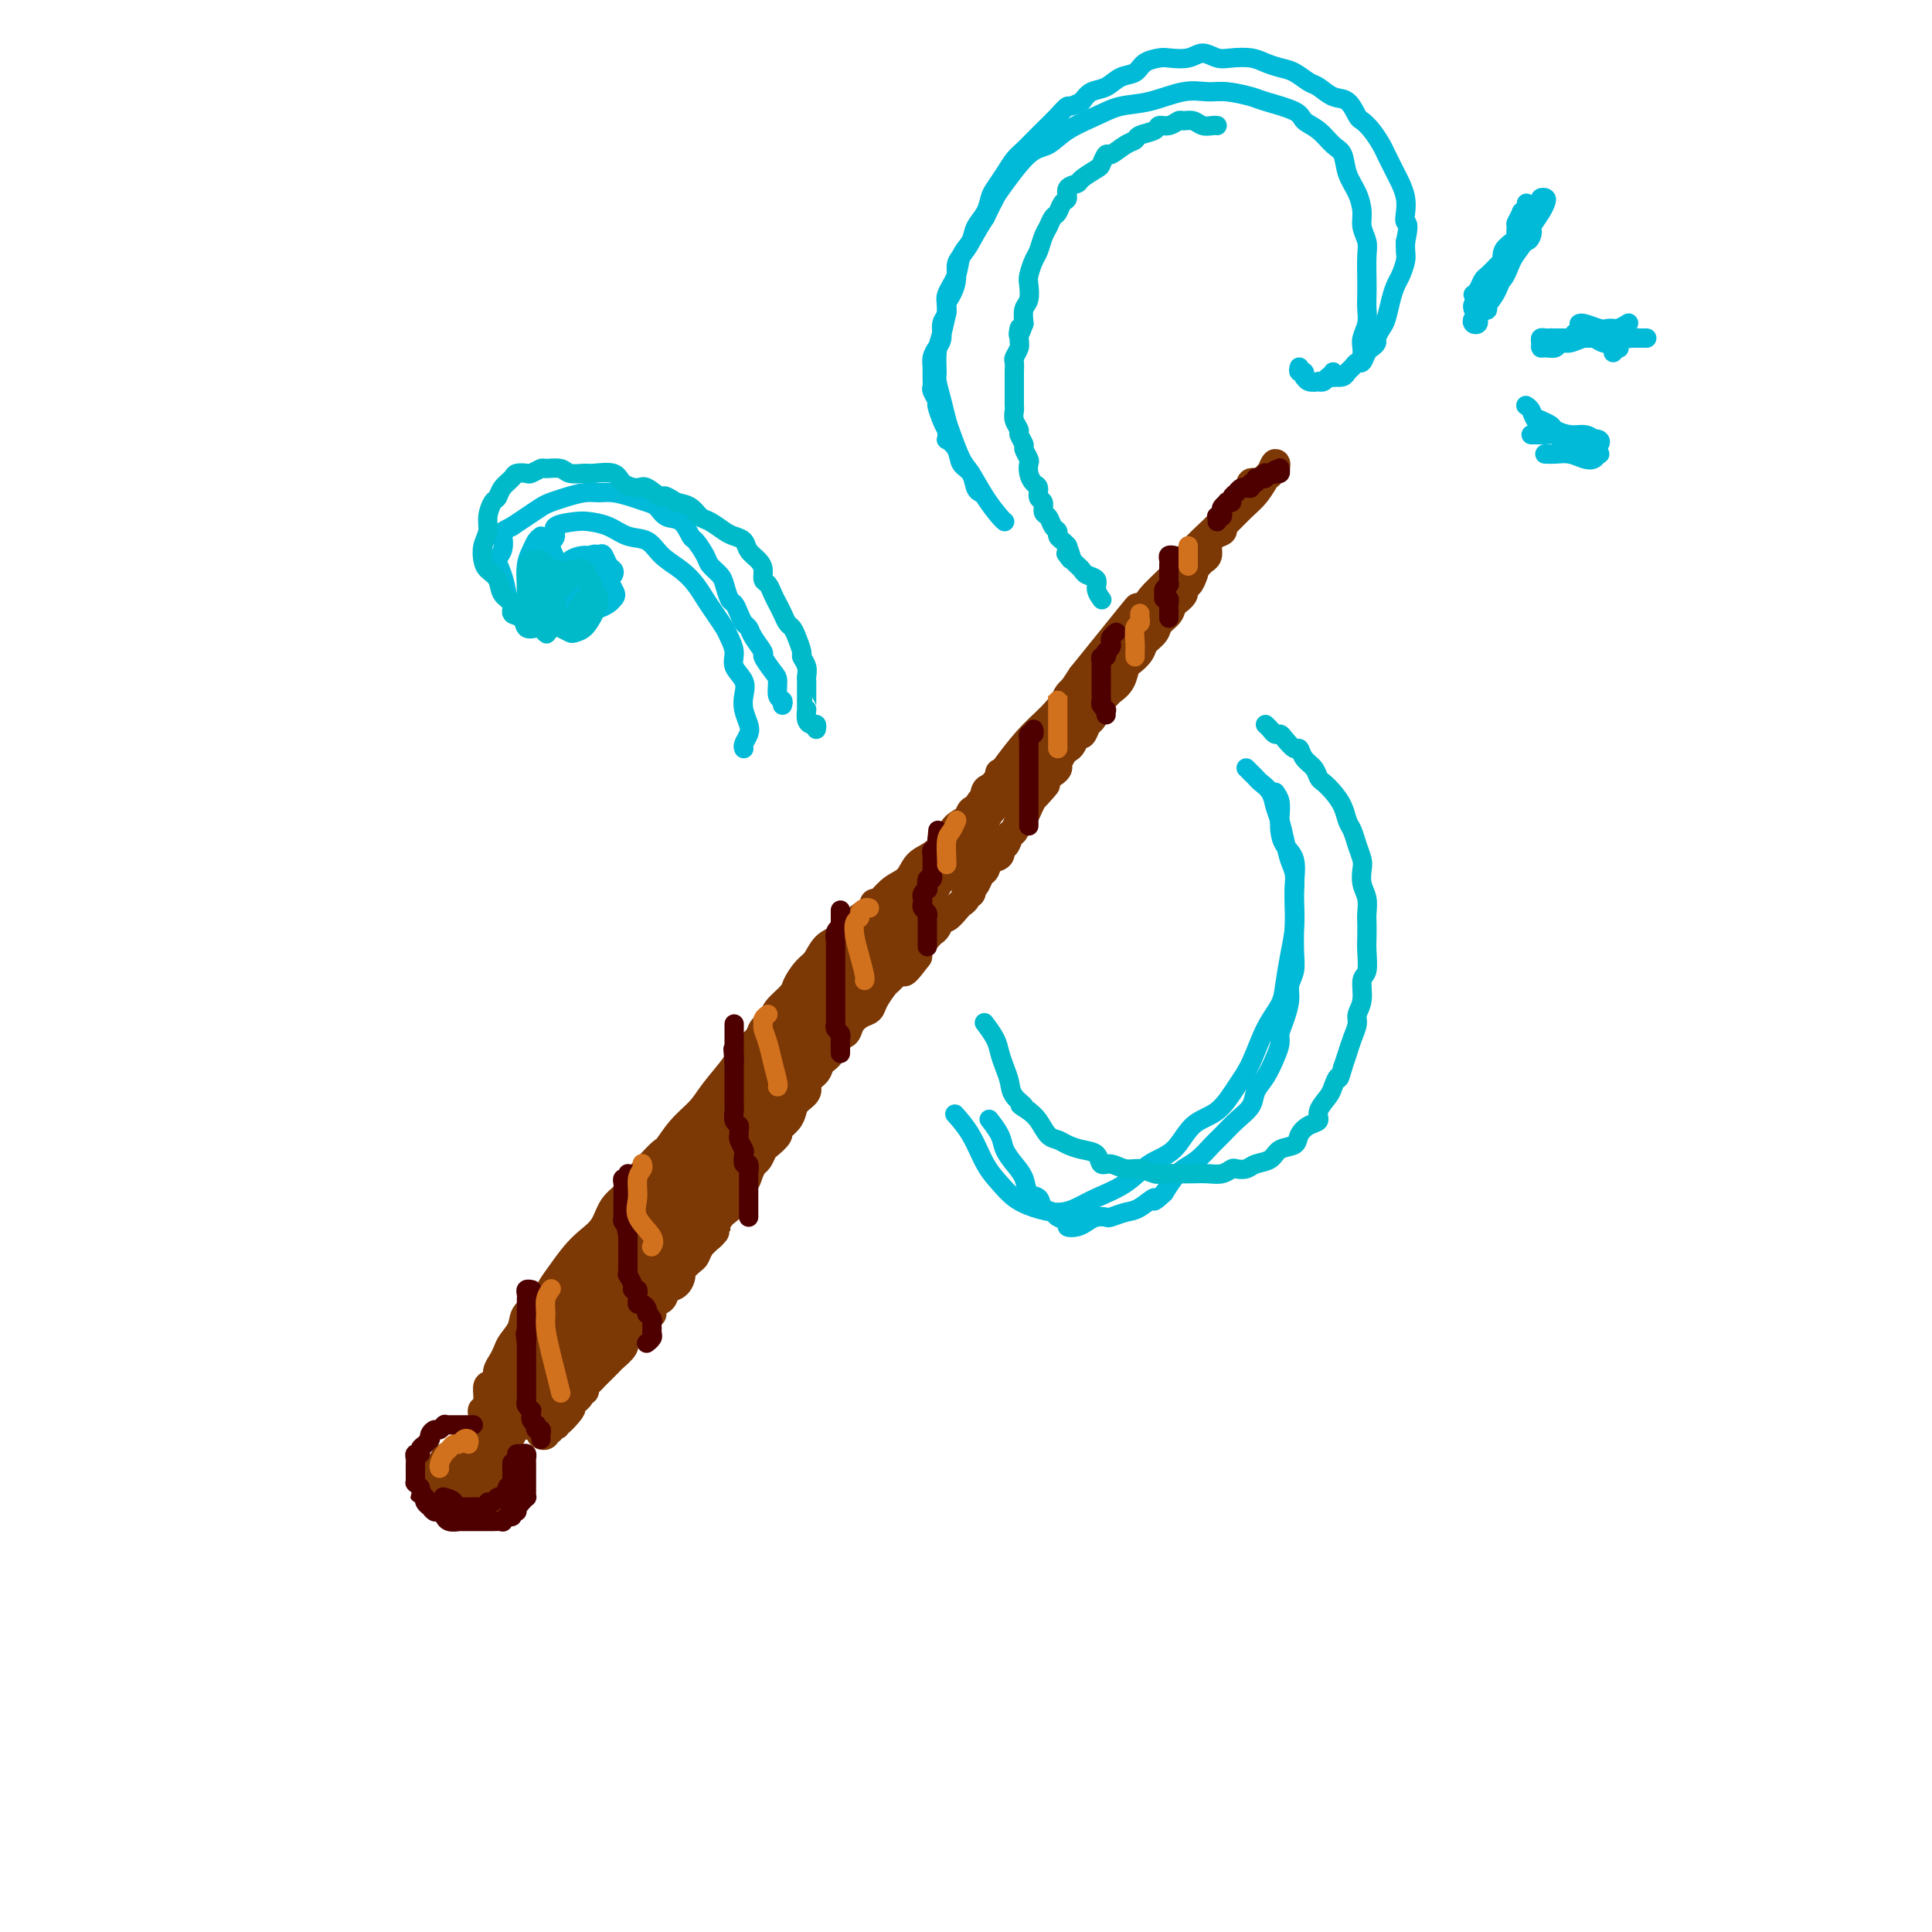 <svg viewBox='0 0 400 400' version='1.1' xmlns='http://www.w3.org/2000/svg' xmlns:xlink='http://www.w3.org/1999/xlink'><g fill='none' stroke='rgb(124,56,5)' stroke-width='6' stroke-linecap='round' stroke-linejoin='round'><path d='M104,292c-0.006,-0.540 -0.012,-1.080 0,-1c0.012,0.080 0.042,0.780 0,1c-0.042,0.220 -0.155,-0.042 0,0c0.155,0.042 0.577,0.387 1,1c0.423,0.613 0.845,1.495 1,2c0.155,0.505 0.041,0.634 0,1c-0.041,0.366 -0.010,0.971 0,1c0.010,0.029 -0.001,-0.517 0,-1c0.001,-0.483 0.014,-0.904 0,-1c-0.014,-0.096 -0.055,0.133 0,0c0.055,-0.133 0.207,-0.627 0,-1c-0.207,-0.373 -0.773,-0.626 -1,-1c-0.227,-0.374 -0.113,-0.870 0,-1c0.113,-0.130 0.226,0.105 0,0c-0.226,-0.105 -0.793,-0.550 -1,-1c-0.207,-0.450 -0.056,-0.905 0,-1c0.056,-0.095 0.015,0.170 0,0c-0.015,-0.170 -0.004,-0.777 0,-1c0.004,-0.223 0.001,-0.064 0,0c-0.001,0.064 -0.001,0.032 0,0'/><path d='M104,289c-0.146,-1.413 0.488,-1.946 1,-2c0.512,-0.054 0.903,0.370 1,0c0.097,-0.370 -0.098,-1.533 0,-2c0.098,-0.467 0.491,-0.238 1,-1c0.509,-0.762 1.135,-2.515 2,-4c0.865,-1.485 1.969,-2.701 3,-4c1.031,-1.299 1.988,-2.680 3,-4c1.012,-1.320 2.079,-2.579 3,-4c0.921,-1.421 1.695,-3.005 3,-4c1.305,-0.995 3.142,-1.402 5,-3c1.858,-1.598 3.736,-4.388 5,-6c1.264,-1.612 1.912,-2.046 3,-3c1.088,-0.954 2.616,-2.429 4,-4c1.384,-1.571 2.624,-3.237 4,-5c1.376,-1.763 2.888,-3.624 4,-5c1.112,-1.376 1.826,-2.268 3,-4c1.174,-1.732 2.809,-4.305 4,-6c1.191,-1.695 1.937,-2.510 3,-4c1.063,-1.490 2.442,-3.653 4,-6c1.558,-2.347 3.293,-4.878 5,-7c1.707,-2.122 3.385,-3.835 5,-6c1.615,-2.165 3.165,-4.783 5,-7c1.835,-2.217 3.953,-4.033 6,-6c2.047,-1.967 4.024,-4.086 6,-6c1.976,-1.914 3.952,-3.624 6,-6c2.048,-2.376 4.168,-5.417 6,-8c1.832,-2.583 3.378,-4.709 5,-7c1.622,-2.291 3.321,-4.748 5,-7c1.679,-2.252 3.337,-4.299 5,-6c1.663,-1.701 3.332,-3.058 5,-5c1.668,-1.942 3.334,-4.471 5,-7'/><path d='M224,140c19.665,-24.396 8.829,-10.884 6,-7c-2.829,3.884 2.351,-1.858 5,-5c2.649,-3.142 2.768,-3.684 4,-5c1.232,-1.316 3.579,-3.405 5,-5c1.421,-1.595 1.917,-2.696 3,-4c1.083,-1.304 2.752,-2.811 4,-4c1.248,-1.189 2.074,-2.059 3,-3c0.926,-0.941 1.950,-1.953 3,-3c1.050,-1.047 2.124,-2.129 3,-3c0.876,-0.871 1.552,-1.533 2,-2c0.448,-0.467 0.668,-0.740 1,-1c0.332,-0.260 0.778,-0.506 1,-1c0.222,-0.494 0.222,-1.238 0,-1c-0.222,0.238 -0.667,1.456 -1,2c-0.333,0.544 -0.555,0.415 -1,1c-0.445,0.585 -1.114,1.886 -2,3c-0.886,1.114 -1.991,2.042 -3,3c-1.009,0.958 -1.923,1.946 -3,3c-1.077,1.054 -2.317,2.174 -4,4c-1.683,1.826 -3.808,4.358 -5,6c-1.192,1.642 -1.452,2.395 -3,4c-1.548,1.605 -4.386,4.063 -6,6c-1.614,1.937 -2.005,3.352 -3,5c-0.995,1.648 -2.595,3.529 -4,5c-1.405,1.471 -2.616,2.531 -4,4c-1.384,1.469 -2.943,3.347 -4,5c-1.057,1.653 -1.613,3.082 -3,5c-1.387,1.918 -3.604,4.324 -5,6c-1.396,1.676 -1.970,2.622 -3,4c-1.030,1.378 -2.515,3.189 -4,5'/><path d='M206,167c-9.752,11.560 -5.134,5.459 -4,4c1.134,-1.459 -1.218,1.723 -3,4c-1.782,2.277 -2.995,3.649 -4,5c-1.005,1.351 -1.804,2.682 -3,4c-1.196,1.318 -2.789,2.624 -4,4c-1.211,1.376 -2.038,2.822 -3,4c-0.962,1.178 -2.057,2.086 -3,3c-0.943,0.914 -1.733,1.833 -3,3c-1.267,1.167 -3.011,2.582 -4,4c-0.989,1.418 -1.225,2.840 -2,4c-0.775,1.160 -2.091,2.058 -3,3c-0.909,0.942 -1.412,1.928 -2,3c-0.588,1.072 -1.261,2.229 -2,3c-0.739,0.771 -1.544,1.155 -2,2c-0.456,0.845 -0.564,2.152 -1,3c-0.436,0.848 -1.201,1.238 -2,2c-0.799,0.762 -1.632,1.895 -2,3c-0.368,1.105 -0.270,2.183 -1,3c-0.730,0.817 -2.289,1.372 -3,2c-0.711,0.628 -0.576,1.328 -1,2c-0.424,0.672 -1.409,1.317 -2,2c-0.591,0.683 -0.787,1.403 -1,2c-0.213,0.597 -0.441,1.071 -1,2c-0.559,0.929 -1.449,2.314 -2,3c-0.551,0.686 -0.763,0.673 -1,1c-0.237,0.327 -0.497,0.995 -1,2c-0.503,1.005 -1.248,2.347 -2,3c-0.752,0.653 -1.511,0.618 -2,1c-0.489,0.382 -0.709,1.180 -1,2c-0.291,0.820 -0.655,1.663 -1,2c-0.345,0.337 -0.673,0.169 -1,0'/><path d='M139,252c-5.761,8.159 -2.162,3.556 -1,2c1.162,-1.556 -0.111,-0.065 -1,1c-0.889,1.065 -1.393,1.702 -2,2c-0.607,0.298 -1.317,0.255 -2,1c-0.683,0.745 -1.338,2.278 -2,3c-0.662,0.722 -1.332,0.634 -2,1c-0.668,0.366 -1.335,1.186 -2,2c-0.665,0.814 -1.328,1.621 -2,2c-0.672,0.379 -1.354,0.328 -2,1c-0.646,0.672 -1.257,2.066 -2,3c-0.743,0.934 -1.617,1.408 -2,2c-0.383,0.592 -0.274,1.300 -1,2c-0.726,0.700 -2.289,1.391 -3,2c-0.711,0.609 -0.572,1.137 -1,2c-0.428,0.863 -1.424,2.063 -2,3c-0.576,0.937 -0.731,1.613 -1,2c-0.269,0.387 -0.650,0.485 -1,1c-0.350,0.515 -0.668,1.449 -1,2c-0.332,0.551 -0.678,0.721 -1,1c-0.322,0.279 -0.621,0.667 -1,1c-0.379,0.333 -0.837,0.612 -1,1c-0.163,0.388 -0.030,0.885 0,1c0.030,0.115 -0.042,-0.151 0,0c0.042,0.151 0.197,0.721 0,1c-0.197,0.279 -0.745,0.267 -1,0c-0.255,-0.267 -0.216,-0.791 0,-1c0.216,-0.209 0.608,-0.105 1,0'/><path d='M106,290c-5.153,5.603 -1.536,0.610 0,-2c1.536,-2.610 0.989,-2.838 1,-3c0.011,-0.162 0.578,-0.259 1,-1c0.422,-0.741 0.698,-2.127 1,-3c0.302,-0.873 0.629,-1.234 1,-2c0.371,-0.766 0.786,-1.936 1,-3c0.214,-1.064 0.227,-2.023 1,-3c0.773,-0.977 2.305,-1.971 3,-3c0.695,-1.029 0.552,-2.092 1,-3c0.448,-0.908 1.486,-1.659 2,-2c0.514,-0.341 0.504,-0.270 1,-1c0.496,-0.730 1.498,-2.261 2,-3c0.502,-0.739 0.506,-0.687 1,-1c0.494,-0.313 1.479,-0.989 2,-2c0.521,-1.011 0.577,-2.355 1,-3c0.423,-0.645 1.213,-0.591 2,-1c0.787,-0.409 1.572,-1.282 2,-2c0.428,-0.718 0.499,-1.281 1,-2c0.501,-0.719 1.434,-1.592 2,-2c0.566,-0.408 0.767,-0.350 1,-1c0.233,-0.650 0.499,-2.008 1,-3c0.501,-0.992 1.238,-1.616 2,-2c0.762,-0.384 1.550,-0.526 2,-1c0.450,-0.474 0.562,-1.281 1,-2c0.438,-0.719 1.201,-1.351 2,-2c0.799,-0.649 1.632,-1.314 2,-2c0.368,-0.686 0.270,-1.391 1,-2c0.730,-0.609 2.288,-1.122 3,-2c0.712,-0.878 0.576,-2.121 1,-3c0.424,-0.879 1.407,-1.394 2,-2c0.593,-0.606 0.797,-1.303 1,-2'/><path d='M151,224c5.528,-6.949 1.847,-2.820 1,-2c-0.847,0.820 1.139,-1.667 2,-3c0.861,-1.333 0.596,-1.511 1,-2c0.404,-0.489 1.478,-1.290 2,-2c0.522,-0.710 0.492,-1.330 1,-2c0.508,-0.670 1.554,-1.391 2,-2c0.446,-0.609 0.294,-1.107 1,-2c0.706,-0.893 2.271,-2.183 3,-3c0.729,-0.817 0.621,-1.162 1,-2c0.379,-0.838 1.246,-2.169 2,-3c0.754,-0.831 1.394,-1.163 2,-2c0.606,-0.837 1.176,-2.180 2,-3c0.824,-0.820 1.900,-1.116 3,-2c1.100,-0.884 2.224,-2.357 3,-3c0.776,-0.643 1.204,-0.455 2,-1c0.796,-0.545 1.959,-1.822 3,-3c1.041,-1.178 1.959,-2.258 3,-3c1.041,-0.742 2.203,-1.147 3,-2c0.797,-0.853 1.228,-2.153 2,-3c0.772,-0.847 1.883,-1.242 3,-2c1.117,-0.758 2.239,-1.878 3,-3c0.761,-1.122 1.163,-2.244 2,-3c0.837,-0.756 2.111,-1.146 3,-2c0.889,-0.854 1.392,-2.172 2,-3c0.608,-0.828 1.321,-1.166 2,-2c0.679,-0.834 1.323,-2.163 2,-3c0.677,-0.837 1.388,-1.183 2,-2c0.612,-0.817 1.126,-2.105 2,-3c0.874,-0.895 2.107,-1.399 3,-2c0.893,-0.601 1.447,-1.301 2,-2'/><path d='M216,152c7.157,-7.220 2.551,-3.270 1,-2c-1.551,1.270 -0.045,-0.138 1,-1c1.045,-0.862 1.631,-1.176 2,-2c0.369,-0.824 0.522,-2.159 1,-3c0.478,-0.841 1.283,-1.189 2,-2c0.717,-0.811 1.348,-2.086 2,-3c0.652,-0.914 1.326,-1.467 2,-2c0.674,-0.533 1.347,-1.047 2,-2c0.653,-0.953 1.285,-2.347 2,-3c0.715,-0.653 1.511,-0.567 2,-1c0.489,-0.433 0.670,-1.386 1,-2c0.330,-0.614 0.809,-0.890 1,-1c0.191,-0.110 0.096,-0.055 0,0'/><path d='M260,100c-0.424,-0.112 -0.849,-0.223 -1,0c-0.151,0.223 -0.029,0.781 0,1c0.029,0.219 -0.034,0.099 0,0c0.034,-0.099 0.164,-0.177 0,0c-0.164,0.177 -0.621,0.610 -1,1c-0.379,0.390 -0.680,0.738 -1,1c-0.320,0.262 -0.658,0.437 -1,1c-0.342,0.563 -0.686,1.512 -1,2c-0.314,0.488 -0.596,0.515 -1,1c-0.404,0.485 -0.931,1.429 -1,2c-0.069,0.571 0.318,0.769 0,1c-0.318,0.231 -1.342,0.496 -2,1c-0.658,0.504 -0.951,1.249 -1,2c-0.049,0.751 0.145,1.509 0,2c-0.145,0.491 -0.630,0.713 -1,1c-0.370,0.287 -0.625,0.637 -1,1c-0.375,0.363 -0.871,0.740 -1,1c-0.129,0.260 0.107,0.403 0,1c-0.107,0.597 -0.558,1.647 -1,2c-0.442,0.353 -0.874,0.010 -1,0c-0.126,-0.010 0.056,0.312 0,1c-0.056,0.688 -0.349,1.741 -1,2c-0.651,0.259 -1.660,-0.278 -2,0c-0.340,0.278 -0.012,1.370 0,2c0.012,0.630 -0.293,0.799 -1,1c-0.707,0.201 -1.817,0.435 -2,1c-0.183,0.565 0.559,1.461 0,2c-0.559,0.539 -2.420,0.722 -3,1c-0.580,0.278 0.120,0.651 0,1c-0.120,0.349 -1.060,0.675 -2,1'/><path d='M234,133c-4.136,5.588 -1.476,3.059 -1,2c0.476,-1.059 -1.234,-0.649 -2,0c-0.766,0.649 -0.590,1.535 -1,2c-0.410,0.465 -1.405,0.508 -2,1c-0.595,0.492 -0.790,1.431 -1,2c-0.210,0.569 -0.437,0.766 -1,1c-0.563,0.234 -1.463,0.503 -2,1c-0.537,0.497 -0.712,1.220 -1,2c-0.288,0.780 -0.691,1.616 -1,2c-0.309,0.384 -0.524,0.315 -1,1c-0.476,0.685 -1.212,2.123 -2,3c-0.788,0.877 -1.628,1.192 -2,2c-0.372,0.808 -0.277,2.110 -1,3c-0.723,0.890 -2.266,1.367 -3,2c-0.734,0.633 -0.661,1.422 -1,2c-0.339,0.578 -1.091,0.944 -2,2c-0.909,1.056 -1.976,2.800 -3,4c-1.024,1.200 -2.005,1.856 -3,3c-0.995,1.144 -2.004,2.776 -3,4c-0.996,1.224 -1.978,2.039 -3,3c-1.022,0.961 -2.083,2.066 -3,3c-0.917,0.934 -1.691,1.695 -2,2c-0.309,0.305 -0.155,0.152 0,0'/><path d='M182,188c0.325,0.098 0.649,0.195 1,0c0.351,-0.195 0.727,-0.684 1,-1c0.273,-0.316 0.443,-0.459 1,-1c0.557,-0.541 1.500,-1.478 2,-2c0.500,-0.522 0.557,-0.628 1,-1c0.443,-0.372 1.273,-1.011 2,-2c0.727,-0.989 1.351,-2.329 2,-3c0.649,-0.671 1.325,-0.674 2,-1c0.675,-0.326 1.350,-0.974 2,-2c0.650,-1.026 1.274,-2.429 2,-3c0.726,-0.571 1.555,-0.309 2,-1c0.445,-0.691 0.505,-2.335 1,-3c0.495,-0.665 1.423,-0.350 2,-1c0.577,-0.650 0.802,-2.266 1,-3c0.198,-0.734 0.370,-0.586 1,-1c0.630,-0.414 1.717,-1.392 2,-2c0.283,-0.608 -0.238,-0.848 0,-1c0.238,-0.152 1.234,-0.216 2,-1c0.766,-0.784 1.303,-2.289 2,-3c0.697,-0.711 1.553,-0.628 2,-1c0.447,-0.372 0.483,-1.200 1,-2c0.517,-0.800 1.515,-1.572 2,-2c0.485,-0.428 0.459,-0.514 1,-1c0.541,-0.486 1.651,-1.374 2,-2c0.349,-0.626 -0.061,-0.990 0,-1c0.061,-0.010 0.595,0.335 1,0c0.405,-0.335 0.683,-1.349 1,-2c0.317,-0.651 0.673,-0.937 1,-1c0.327,-0.063 0.627,0.098 1,0c0.373,-0.098 0.821,-0.457 1,-1c0.179,-0.543 0.090,-1.272 0,-2'/><path d='M224,141c7.147,-7.384 4.013,-2.345 3,-1c-1.013,1.345 0.094,-1.005 1,-2c0.906,-0.995 1.610,-0.634 2,-1c0.390,-0.366 0.467,-1.460 1,-2c0.533,-0.540 1.523,-0.525 2,-1c0.477,-0.475 0.443,-1.441 1,-2c0.557,-0.559 1.706,-0.713 2,-1c0.294,-0.287 -0.267,-0.707 0,-1c0.267,-0.293 1.362,-0.458 2,-1c0.638,-0.542 0.819,-1.459 1,-2c0.181,-0.541 0.361,-0.706 1,-1c0.639,-0.294 1.738,-0.718 2,-1c0.262,-0.282 -0.314,-0.422 0,-1c0.314,-0.578 1.518,-1.594 2,-2c0.482,-0.406 0.241,-0.203 0,0'/><path d='M250,112c-0.344,0.675 -0.689,1.350 -1,2c-0.311,0.650 -0.589,1.276 -1,2c-0.411,0.724 -0.954,1.545 -1,2c-0.046,0.455 0.406,0.545 0,1c-0.406,0.455 -1.671,1.277 -2,2c-0.329,0.723 0.278,1.348 0,2c-0.278,0.652 -1.440,1.329 -2,2c-0.560,0.671 -0.516,1.334 -1,2c-0.484,0.666 -1.495,1.334 -2,2c-0.505,0.666 -0.503,1.328 -1,2c-0.497,0.672 -1.494,1.352 -2,2c-0.506,0.648 -0.521,1.263 -1,2c-0.479,0.737 -1.422,1.597 -2,2c-0.578,0.403 -0.789,0.350 -1,1c-0.211,0.650 -0.420,2.004 -1,3c-0.580,0.996 -1.532,1.633 -2,2c-0.468,0.367 -0.454,0.464 -1,1c-0.546,0.536 -1.652,1.511 -2,2c-0.348,0.489 0.061,0.493 0,1c-0.061,0.507 -0.594,1.515 -1,2c-0.406,0.485 -0.686,0.445 -1,1c-0.314,0.555 -0.661,1.706 -1,2c-0.339,0.294 -0.669,-0.268 -1,0c-0.331,0.268 -0.662,1.367 -1,2c-0.338,0.633 -0.681,0.799 -1,1c-0.319,0.201 -0.613,0.435 -1,1c-0.387,0.565 -0.867,1.461 -1,2c-0.133,0.539 0.079,0.722 0,1c-0.079,0.278 -0.451,0.651 -1,1c-0.549,0.349 -1.274,0.675 -2,1'/><path d='M216,161c-5.211,7.980 -1.238,3.429 0,2c1.238,-1.429 -0.260,0.265 -1,1c-0.740,0.735 -0.723,0.510 -1,1c-0.277,0.490 -0.848,1.693 -1,2c-0.152,0.307 0.114,-0.284 0,0c-0.114,0.284 -0.607,1.443 -1,2c-0.393,0.557 -0.684,0.511 -1,1c-0.316,0.489 -0.657,1.511 -1,2c-0.343,0.489 -0.687,0.445 -1,1c-0.313,0.555 -0.595,1.711 -1,2c-0.405,0.289 -0.935,-0.288 -1,0c-0.065,0.288 0.334,1.443 0,2c-0.334,0.557 -1.399,0.518 -2,1c-0.601,0.482 -0.736,1.487 -1,2c-0.264,0.513 -0.658,0.534 -1,1c-0.342,0.466 -0.631,1.378 -1,2c-0.369,0.622 -0.816,0.954 -1,1c-0.184,0.046 -0.105,-0.195 0,0c0.105,0.195 0.236,0.824 0,1c-0.236,0.176 -0.841,-0.103 -1,0c-0.159,0.103 0.126,0.586 0,1c-0.126,0.414 -0.664,0.759 -1,1c-0.336,0.241 -0.471,0.379 -1,1c-0.529,0.621 -1.451,1.724 -2,2c-0.549,0.276 -0.724,-0.277 -1,0c-0.276,0.277 -0.652,1.383 -1,2c-0.348,0.617 -0.668,0.745 -1,1c-0.332,0.255 -0.677,0.635 -1,1c-0.323,0.365 -0.626,0.714 -1,1c-0.374,0.286 -0.821,0.510 -1,1c-0.179,0.490 -0.089,1.245 0,2'/><path d='M190,198c-4.423,5.898 -2.479,2.142 -2,1c0.479,-1.142 -0.505,0.330 -1,1c-0.495,0.670 -0.499,0.536 -1,1c-0.501,0.464 -1.499,1.524 -2,2c-0.501,0.476 -0.505,0.368 -1,1c-0.495,0.632 -1.479,2.005 -2,3c-0.521,0.995 -0.577,1.613 -1,2c-0.423,0.387 -1.211,0.544 -2,1c-0.789,0.456 -1.577,1.210 -2,2c-0.423,0.790 -0.479,1.615 -1,2c-0.521,0.385 -1.507,0.330 -2,1c-0.493,0.670 -0.495,2.066 -1,3c-0.505,0.934 -1.515,1.405 -2,2c-0.485,0.595 -0.445,1.314 -1,2c-0.555,0.686 -1.706,1.338 -2,2c-0.294,0.662 0.267,1.333 0,2c-0.267,0.667 -1.362,1.329 -2,2c-0.638,0.671 -0.819,1.350 -1,2c-0.181,0.650 -0.363,1.272 -1,2c-0.637,0.728 -1.729,1.561 -2,2c-0.271,0.439 0.278,0.484 0,1c-0.278,0.516 -1.384,1.503 -2,2c-0.616,0.497 -0.741,0.503 -1,1c-0.259,0.497 -0.652,1.484 -1,2c-0.348,0.516 -0.652,0.561 -1,1c-0.348,0.439 -0.741,1.273 -1,2c-0.259,0.727 -0.384,1.347 -1,2c-0.616,0.653 -1.722,1.340 -2,2c-0.278,0.660 0.271,1.293 0,2c-0.271,0.707 -1.363,1.488 -2,2c-0.637,0.512 -0.818,0.756 -1,1'/><path d='M149,252c-3.907,6.367 -1.676,3.785 -1,3c0.676,-0.785 -0.205,0.228 -1,1c-0.795,0.772 -1.505,1.305 -2,2c-0.495,0.695 -0.776,1.552 -1,2c-0.224,0.448 -0.393,0.486 -1,1c-0.607,0.514 -1.653,1.504 -2,2c-0.347,0.496 0.004,0.499 0,1c-0.004,0.501 -0.365,1.501 -1,2c-0.635,0.499 -1.546,0.496 -2,1c-0.454,0.504 -0.450,1.515 -1,2c-0.550,0.485 -1.653,0.445 -2,1c-0.347,0.555 0.062,1.707 0,2c-0.062,0.293 -0.594,-0.273 -1,0c-0.406,0.273 -0.687,1.383 -1,2c-0.313,0.617 -0.659,0.739 -1,1c-0.341,0.261 -0.678,0.660 -1,1c-0.322,0.340 -0.629,0.620 -1,1c-0.371,0.380 -0.805,0.860 -1,1c-0.195,0.140 -0.150,-0.061 0,0c0.150,0.061 0.405,0.383 0,1c-0.405,0.617 -1.470,1.527 -2,2c-0.530,0.473 -0.524,0.508 -1,1c-0.476,0.492 -1.433,1.442 -2,2c-0.567,0.558 -0.744,0.723 -1,1c-0.256,0.277 -0.590,0.666 -1,1c-0.410,0.334 -0.898,0.614 -1,1c-0.102,0.386 0.180,0.877 0,1c-0.180,0.123 -0.821,-0.122 -1,0c-0.179,0.122 0.106,0.610 0,1c-0.106,0.390 -0.602,0.683 -1,1c-0.398,0.317 -0.699,0.659 -1,1'/><path d='M118,291c-4.690,6.211 -0.916,2.239 0,1c0.916,-1.239 -1.027,0.255 -2,1c-0.973,0.745 -0.978,0.739 -1,1c-0.022,0.261 -0.063,0.787 0,1c0.063,0.213 0.228,0.113 0,0c-0.228,-0.113 -0.849,-0.239 -1,0c-0.151,0.239 0.170,0.845 0,1c-0.170,0.155 -0.829,-0.139 -1,0c-0.171,0.139 0.147,0.713 0,1c-0.147,0.287 -0.760,0.287 -1,0c-0.240,-0.287 -0.106,-0.861 0,-1c0.106,-0.139 0.183,0.156 0,0c-0.183,-0.156 -0.626,-0.763 -1,-1c-0.374,-0.237 -0.678,-0.102 -1,0c-0.322,0.102 -0.661,0.172 -1,0c-0.339,-0.172 -0.678,-0.586 -1,-1c-0.322,-0.414 -0.626,-0.830 -1,-1c-0.374,-0.170 -0.819,-0.095 -1,0c-0.181,0.095 -0.100,0.211 0,0c0.100,-0.211 0.219,-0.749 0,-1c-0.219,-0.251 -0.777,-0.215 -1,0c-0.223,0.215 -0.112,0.607 0,1'/><path d='M105,293c-1.323,-0.620 -1.129,-0.170 -1,0c0.129,0.170 0.193,0.060 0,0c-0.193,-0.060 -0.644,-0.069 -1,0c-0.356,0.069 -0.618,0.215 -1,0c-0.382,-0.215 -0.883,-0.793 -1,-1c-0.117,-0.207 0.151,-0.045 0,0c-0.151,0.045 -0.720,-0.028 -1,0c-0.280,0.028 -0.272,0.158 0,0c0.272,-0.158 0.808,-0.602 1,-1c0.192,-0.398 0.041,-0.750 0,-1c-0.041,-0.250 0.027,-0.399 0,-1c-0.027,-0.601 -0.148,-1.656 0,-2c0.148,-0.344 0.565,0.021 1,0c0.435,-0.021 0.889,-0.427 1,-1c0.111,-0.573 -0.121,-1.311 0,-2c0.121,-0.689 0.594,-1.329 1,-2c0.406,-0.671 0.745,-1.372 1,-2c0.255,-0.628 0.424,-1.183 1,-2c0.576,-0.817 1.557,-1.898 2,-3c0.443,-1.102 0.348,-2.227 1,-3c0.652,-0.773 2.050,-1.193 3,-2c0.950,-0.807 1.452,-2.000 2,-3c0.548,-1.000 1.143,-1.808 2,-3c0.857,-1.192 1.976,-2.769 3,-4c1.024,-1.231 1.954,-2.117 3,-3c1.046,-0.883 2.208,-1.762 3,-3c0.792,-1.238 1.213,-2.833 2,-4c0.787,-1.167 1.939,-1.905 3,-3c1.061,-1.095 2.030,-2.548 3,-4'/><path d='M133,243c4.720,-5.429 4.518,-4.501 5,-5c0.482,-0.499 1.646,-2.425 3,-4c1.354,-1.575 2.897,-2.798 4,-4c1.103,-1.202 1.765,-2.382 3,-4c1.235,-1.618 3.044,-3.672 4,-5c0.956,-1.328 1.060,-1.930 2,-3c0.940,-1.070 2.716,-2.610 4,-4c1.284,-1.390 2.077,-2.631 3,-4c0.923,-1.369 1.976,-2.865 3,-4c1.024,-1.135 2.020,-1.907 3,-3c0.980,-1.093 1.944,-2.506 3,-4c1.056,-1.494 2.202,-3.069 3,-4c0.798,-0.931 1.247,-1.216 2,-2c0.753,-0.784 1.810,-2.066 3,-3c1.190,-0.934 2.513,-1.521 3,-2c0.487,-0.479 0.139,-0.851 0,-1c-0.139,-0.149 -0.070,-0.074 0,0'/><path d='M204,167c-0.353,0.222 -0.706,0.444 -1,1c-0.294,0.556 -0.530,1.447 -1,2c-0.470,0.553 -1.173,0.769 -2,2c-0.827,1.231 -1.776,3.476 -3,5c-1.224,1.524 -2.721,2.328 -4,4c-1.279,1.672 -2.338,4.211 -4,6c-1.662,1.789 -3.926,2.829 -6,5c-2.074,2.171 -3.960,5.474 -6,8c-2.040,2.526 -4.236,4.273 -6,6c-1.764,1.727 -3.097,3.432 -4,5c-0.903,1.568 -1.377,2.999 -2,4c-0.623,1.001 -1.393,1.573 -2,2c-0.607,0.427 -1.049,0.710 -1,1c0.049,0.290 0.589,0.586 1,0c0.411,-0.586 0.692,-2.053 1,-3c0.308,-0.947 0.643,-1.375 1,-2c0.357,-0.625 0.734,-1.447 2,-3c1.266,-1.553 3.419,-3.836 5,-6c1.581,-2.164 2.589,-4.209 4,-6c1.411,-1.791 3.225,-3.327 5,-5c1.775,-1.673 3.510,-3.481 5,-5c1.490,-1.519 2.736,-2.749 4,-4c1.264,-1.251 2.546,-2.523 4,-4c1.454,-1.477 3.080,-3.159 4,-4c0.920,-0.841 1.132,-0.842 1,-1c-0.132,-0.158 -0.609,-0.474 -1,0c-0.391,0.474 -0.695,1.737 -1,3'/><path d='M197,178c2.574,-2.528 -1.491,1.151 -4,4c-2.509,2.849 -3.463,4.869 -5,7c-1.537,2.131 -3.659,4.375 -6,7c-2.341,2.625 -4.902,5.633 -7,8c-2.098,2.367 -3.733,4.094 -5,6c-1.267,1.906 -2.167,3.992 -3,5c-0.833,1.008 -1.598,0.939 -2,1c-0.402,0.061 -0.440,0.251 0,0c0.440,-0.251 1.359,-0.945 2,-2c0.641,-1.055 1.003,-2.473 2,-4c0.997,-1.527 2.630,-3.163 4,-5c1.370,-1.837 2.478,-3.875 4,-6c1.522,-2.125 3.459,-4.337 5,-6c1.541,-1.663 2.688,-2.778 4,-4c1.312,-1.222 2.789,-2.553 4,-4c1.211,-1.447 2.155,-3.010 3,-4c0.845,-0.990 1.592,-1.407 2,-2c0.408,-0.593 0.476,-1.362 1,-2c0.524,-0.638 1.502,-1.145 2,-2c0.498,-0.855 0.515,-2.057 1,-3c0.485,-0.943 1.436,-1.627 2,-2c0.564,-0.373 0.739,-0.435 1,-1c0.261,-0.565 0.608,-1.633 1,-2c0.392,-0.367 0.828,-0.034 1,0c0.172,0.034 0.079,-0.231 0,-1c-0.079,-0.769 -0.145,-2.041 0,-2c0.145,0.041 0.501,1.396 0,3c-0.501,1.604 -1.857,3.458 -3,5c-1.143,1.542 -2.071,2.771 -3,4'/><path d='M198,176c-1.396,2.652 -1.888,3.283 -3,5c-1.112,1.717 -2.846,4.522 -4,6c-1.154,1.478 -1.730,1.630 -2,2c-0.270,0.370 -0.235,0.957 0,1c0.235,0.043 0.669,-0.457 1,-1c0.331,-0.543 0.560,-1.130 1,-2c0.440,-0.870 1.089,-2.024 2,-3c0.911,-0.976 2.082,-1.775 3,-3c0.918,-1.225 1.584,-2.878 3,-5c1.416,-2.122 3.582,-4.713 5,-7c1.418,-2.287 2.086,-4.269 3,-6c0.914,-1.731 2.072,-3.212 3,-4c0.928,-0.788 1.626,-0.882 2,-1c0.374,-0.118 0.424,-0.258 0,0c-0.424,0.258 -1.324,0.914 -2,2c-0.676,1.086 -1.129,2.602 -2,4c-0.871,1.398 -2.159,2.678 -3,4c-0.841,1.322 -1.235,2.685 -2,4c-0.765,1.315 -1.901,2.583 -3,4c-1.099,1.417 -2.163,2.981 -3,4c-0.837,1.019 -1.449,1.491 -2,2c-0.551,0.509 -1.043,1.056 -1,1c0.043,-0.056 0.619,-0.716 1,-1c0.381,-0.284 0.566,-0.193 1,-1c0.434,-0.807 1.117,-2.512 2,-4c0.883,-1.488 1.966,-2.758 3,-4c1.034,-1.242 2.017,-2.454 3,-4c0.983,-1.546 1.964,-3.425 3,-5c1.036,-1.575 2.125,-2.847 3,-4c0.875,-1.153 1.536,-2.187 2,-3c0.464,-0.813 0.732,-1.407 1,-2'/><path d='M213,155c3.689,-5.284 0.912,-1.493 0,0c-0.912,1.493 0.040,0.688 0,1c-0.040,0.312 -1.071,1.741 -2,3c-0.929,1.259 -1.755,2.348 -3,4c-1.245,1.652 -2.910,3.866 -4,6c-1.090,2.134 -1.604,4.189 -3,6c-1.396,1.811 -3.673,3.377 -5,5c-1.327,1.623 -1.706,3.302 -3,5c-1.294,1.698 -3.505,3.416 -5,5c-1.495,1.584 -2.275,3.034 -4,5c-1.725,1.966 -4.395,4.450 -6,6c-1.605,1.550 -2.145,2.168 -3,3c-0.855,0.832 -2.026,1.879 -3,3c-0.974,1.121 -1.752,2.315 -2,3c-0.248,0.685 0.033,0.862 0,1c-0.033,0.138 -0.379,0.239 -1,1c-0.621,0.761 -1.517,2.184 -2,3c-0.483,0.816 -0.553,1.027 -1,2c-0.447,0.973 -1.270,2.707 -2,4c-0.730,1.293 -1.366,2.143 -2,3c-0.634,0.857 -1.266,1.721 -2,3c-0.734,1.279 -1.569,2.973 -2,4c-0.431,1.027 -0.458,1.389 -1,2c-0.542,0.611 -1.598,1.473 -2,2c-0.402,0.527 -0.149,0.721 0,1c0.149,0.279 0.195,0.644 0,1c-0.195,0.356 -0.629,0.704 -1,1c-0.371,0.296 -0.677,0.541 -1,1c-0.323,0.459 -0.664,1.131 -1,2c-0.336,0.869 -0.668,1.934 -1,3'/><path d='M151,244c-3.573,6.082 -2.004,2.786 -2,2c0.004,-0.786 -1.556,0.940 -2,2c-0.444,1.060 0.229,1.456 0,2c-0.229,0.544 -1.361,1.235 -2,2c-0.639,0.765 -0.787,1.605 -1,2c-0.213,0.395 -0.491,0.347 -1,1c-0.509,0.653 -1.249,2.007 -2,3c-0.751,0.993 -1.512,1.624 -2,2c-0.488,0.376 -0.704,0.497 -1,1c-0.296,0.503 -0.672,1.388 -1,2c-0.328,0.612 -0.608,0.951 -1,1c-0.392,0.049 -0.898,-0.193 -1,0c-0.102,0.193 0.199,0.822 0,1c-0.199,0.178 -0.897,-0.094 -1,0c-0.103,0.094 0.391,0.555 0,1c-0.391,0.445 -1.667,0.874 -2,1c-0.333,0.126 0.275,-0.051 0,0c-0.275,0.051 -1.435,0.331 -2,1c-0.565,0.669 -0.536,1.727 -1,2c-0.464,0.273 -1.421,-0.237 -2,0c-0.579,0.237 -0.779,1.223 -1,2c-0.221,0.777 -0.464,1.345 -1,2c-0.536,0.655 -1.367,1.398 -2,2c-0.633,0.602 -1.069,1.063 -2,2c-0.931,0.937 -2.358,2.349 -3,3c-0.642,0.651 -0.501,0.539 -1,1c-0.499,0.461 -1.639,1.495 -2,2c-0.361,0.505 0.057,0.482 0,1c-0.057,0.518 -0.588,1.577 -1,2c-0.412,0.423 -0.706,0.212 -1,0'/><path d='M113,287c-6.118,6.754 -2.414,2.139 -1,1c1.414,-1.139 0.536,1.197 0,2c-0.536,0.803 -0.732,0.072 -1,0c-0.268,-0.072 -0.608,0.517 -1,1c-0.392,0.483 -0.835,0.862 -1,1c-0.165,0.138 -0.051,0.034 0,0c0.051,-0.034 0.040,0.001 0,0c-0.040,-0.001 -0.108,-0.038 0,0c0.108,0.038 0.393,0.151 1,0c0.607,-0.151 1.537,-0.565 2,-1c0.463,-0.435 0.458,-0.892 1,-1c0.542,-0.108 1.632,0.131 2,0c0.368,-0.131 0.015,-0.633 0,-1c-0.015,-0.367 0.309,-0.601 1,-1c0.691,-0.399 1.749,-0.965 2,-1c0.251,-0.035 -0.305,0.461 0,0c0.305,-0.461 1.470,-1.879 2,-3c0.530,-1.121 0.424,-1.944 1,-3c0.576,-1.056 1.835,-2.345 3,-4c1.165,-1.655 2.237,-3.674 3,-5c0.763,-1.326 1.218,-1.957 2,-3c0.782,-1.043 1.893,-2.499 3,-4c1.107,-1.501 2.211,-3.047 3,-4c0.789,-0.953 1.265,-1.312 2,-2c0.735,-0.688 1.730,-1.707 3,-3c1.270,-1.293 2.815,-2.862 4,-4c1.185,-1.138 2.011,-1.845 3,-3c0.989,-1.155 2.140,-2.759 3,-4c0.860,-1.241 1.430,-2.121 2,-3'/><path d='M152,242c5.631,-7.738 2.709,-4.583 2,-4c-0.709,0.583 0.795,-1.407 2,-3c1.205,-1.593 2.111,-2.789 3,-4c0.889,-1.211 1.760,-2.438 3,-4c1.240,-1.562 2.849,-3.458 4,-5c1.151,-1.542 1.843,-2.731 3,-4c1.157,-1.269 2.779,-2.617 4,-4c1.221,-1.383 2.040,-2.802 3,-4c0.960,-1.198 2.061,-2.177 3,-3c0.939,-0.823 1.714,-1.491 2,-2c0.286,-0.509 0.082,-0.860 0,-1c-0.082,-0.140 -0.041,-0.070 0,0'/><path d='M100,297c-0.033,-0.544 -0.066,-1.088 0,-1c0.066,0.088 0.230,0.807 0,1c-0.230,0.193 -0.853,-0.141 -1,0c-0.147,0.141 0.181,0.759 0,1c-0.181,0.241 -0.871,0.107 -1,0c-0.129,-0.107 0.304,-0.187 0,0c-0.304,0.187 -1.343,0.642 -2,1c-0.657,0.358 -0.932,0.621 -1,1c-0.068,0.379 0.070,0.876 0,1c-0.070,0.124 -0.348,-0.125 -1,0c-0.652,0.125 -1.677,0.625 -2,1c-0.323,0.375 0.057,0.625 0,1c-0.057,0.375 -0.551,0.874 -1,1c-0.449,0.126 -0.853,-0.122 -1,0c-0.147,0.122 -0.035,0.615 0,1c0.035,0.385 -0.005,0.661 0,1c0.005,0.339 0.057,0.739 0,1c-0.057,0.261 -0.223,0.382 0,1c0.223,0.618 0.833,1.734 1,2c0.167,0.266 -0.110,-0.317 0,0c0.110,0.317 0.606,1.535 1,2c0.394,0.465 0.687,0.177 1,0c0.313,-0.177 0.647,-0.244 1,0c0.353,0.244 0.723,0.797 1,1c0.277,0.203 0.459,0.055 1,0c0.541,-0.055 1.440,-0.016 2,0c0.560,0.016 0.780,0.008 1,0'/><path d='M99,313c1.256,0.159 0.896,0.056 1,0c0.104,-0.056 0.673,-0.065 1,0c0.327,0.065 0.412,0.206 1,0c0.588,-0.206 1.678,-0.757 2,-1c0.322,-0.243 -0.124,-0.177 0,0c0.124,0.177 0.818,0.466 1,0c0.182,-0.466 -0.147,-1.687 0,-2c0.147,-0.313 0.772,0.282 1,0c0.228,-0.282 0.061,-1.442 0,-2c-0.061,-0.558 -0.016,-0.516 0,-1c0.016,-0.484 0.001,-1.495 0,-2c-0.001,-0.505 0.010,-0.502 0,-1c-0.010,-0.498 -0.041,-1.495 0,-2c0.041,-0.505 0.155,-0.517 0,-1c-0.155,-0.483 -0.581,-1.436 -1,-2c-0.419,-0.564 -0.833,-0.741 -1,-1c-0.167,-0.259 -0.086,-0.602 0,-1c0.086,-0.398 0.178,-0.850 0,-1c-0.178,-0.150 -0.625,0.001 -1,0c-0.375,-0.001 -0.679,-0.155 -1,0c-0.321,0.155 -0.660,0.618 -1,1c-0.340,0.382 -0.679,0.684 -1,1c-0.321,0.316 -0.622,0.646 -1,1c-0.378,0.354 -0.833,0.733 -1,1c-0.167,0.267 -0.045,0.423 0,1c0.045,0.577 0.012,1.573 0,2c-0.012,0.427 -0.003,0.283 0,1c0.003,0.717 0.001,2.295 0,3c-0.001,0.705 -0.000,0.536 0,1c0.000,0.464 0.000,1.561 0,2c-0.000,0.439 -0.000,0.219 0,0'/><path d='M98,310c-0.037,1.704 0.370,0.464 1,0c0.630,-0.464 1.483,-0.150 2,0c0.517,0.150 0.699,0.138 1,0c0.301,-0.138 0.723,-0.403 1,-1c0.277,-0.597 0.411,-1.526 1,-2c0.589,-0.474 1.633,-0.491 2,-1c0.367,-0.509 0.058,-1.509 0,-2c-0.058,-0.491 0.135,-0.472 0,-1c-0.135,-0.528 -0.598,-1.604 -1,-2c-0.402,-0.396 -0.741,-0.113 -1,0c-0.259,0.113 -0.436,0.057 -1,0c-0.564,-0.057 -1.514,-0.115 -2,0c-0.486,0.115 -0.508,0.402 -1,1c-0.492,0.598 -1.453,1.508 -2,2c-0.547,0.492 -0.679,0.566 -1,1c-0.321,0.434 -0.829,1.227 -1,2c-0.171,0.773 -0.004,1.526 0,2c0.004,0.474 -0.154,0.670 0,1c0.154,0.330 0.619,0.794 1,1c0.381,0.206 0.676,0.154 1,0c0.324,-0.154 0.675,-0.411 1,-1c0.325,-0.589 0.622,-1.510 1,-2c0.378,-0.490 0.835,-0.548 1,-1c0.165,-0.452 0.037,-1.299 0,-2c-0.037,-0.701 0.016,-1.258 0,-2c-0.016,-0.742 -0.102,-1.671 0,-2c0.102,-0.329 0.392,-0.058 0,0c-0.392,0.058 -1.466,-0.098 -2,0c-0.534,0.098 -0.528,0.449 -1,1c-0.472,0.551 -1.420,1.300 -2,2c-0.580,0.700 -0.790,1.350 -1,2'/><path d='M95,306c-0.849,1.133 -0.972,1.464 -1,2c-0.028,0.536 0.038,1.276 0,2c-0.038,0.724 -0.179,1.432 0,2c0.179,0.568 0.679,0.998 1,1c0.321,0.002 0.464,-0.423 1,-1c0.536,-0.577 1.465,-1.307 2,-2c0.535,-0.693 0.677,-1.349 1,-2c0.323,-0.651 0.829,-1.296 1,-2c0.171,-0.704 0.007,-1.467 0,-2c-0.007,-0.533 0.142,-0.836 0,-1c-0.142,-0.164 -0.574,-0.190 -1,0c-0.426,0.190 -0.846,0.597 -1,1c-0.154,0.403 -0.041,0.801 0,2c0.041,1.199 0.012,3.200 0,4c-0.012,0.800 -0.006,0.400 0,0'/></g>
<g fill='none' stroke='rgb(78,0,0)' stroke-width='4' stroke-linecap='round' stroke-linejoin='round'><path d='M112,298c-0.030,-0.301 -0.060,-0.602 0,-1c0.060,-0.398 0.208,-0.894 0,-1c-0.208,-0.106 -0.774,0.179 -1,0c-0.226,-0.179 -0.113,-0.823 0,-1c0.113,-0.177 0.228,0.111 0,0c-0.228,-0.111 -0.797,-0.621 -1,-1c-0.203,-0.379 -0.040,-0.626 0,-1c0.040,-0.374 -0.042,-0.874 0,-1c0.042,-0.126 0.207,0.121 0,0c-0.207,-0.121 -0.788,-0.611 -1,-1c-0.212,-0.389 -0.057,-0.678 0,-1c0.057,-0.322 0.015,-0.676 0,-1c-0.015,-0.324 -0.004,-0.616 0,-1c0.004,-0.384 0.001,-0.858 0,-1c-0.001,-0.142 -0.000,0.050 0,0c0.000,-0.050 0.000,-0.342 0,-1c-0.000,-0.658 -0.000,-1.683 0,-2c0.000,-0.317 0.000,0.073 0,0c-0.000,-0.073 -0.000,-0.610 0,-1c0.000,-0.390 0.000,-0.632 0,-1c-0.000,-0.368 -0.000,-0.862 0,-1c0.000,-0.138 0.000,0.078 0,0c-0.000,-0.078 -0.000,-0.451 0,-1c0.000,-0.549 0.000,-1.275 0,-2'/><path d='M109,278c-0.464,-3.278 -0.124,-1.473 0,-1c0.124,0.473 0.033,-0.385 0,-1c-0.033,-0.615 -0.009,-0.987 0,-1c0.009,-0.013 0.002,0.334 0,0c-0.002,-0.334 -0.001,-1.347 0,-2c0.001,-0.653 0.000,-0.945 0,-1c-0.000,-0.055 -0.000,0.126 0,0c0.000,-0.126 0.000,-0.558 0,-1c-0.000,-0.442 -0.001,-0.893 0,-1c0.001,-0.107 0.004,0.129 0,0c-0.004,-0.129 -0.015,-0.623 0,-1c0.015,-0.377 0.057,-0.637 0,-1c-0.057,-0.363 -0.211,-0.829 0,-1c0.211,-0.171 0.788,-0.046 1,0c0.212,0.046 0.061,0.013 0,0c-0.061,-0.013 -0.030,-0.007 0,0'/><path d='M134,278c-0.113,0.089 -0.227,0.179 0,0c0.227,-0.179 0.794,-0.625 1,-1c0.206,-0.375 0.052,-0.679 0,-1c-0.052,-0.321 0.000,-0.660 0,-1c-0.000,-0.340 -0.052,-0.682 0,-1c0.052,-0.318 0.207,-0.611 0,-1c-0.207,-0.389 -0.777,-0.874 -1,-1c-0.223,-0.126 -0.098,0.107 0,0c0.098,-0.107 0.170,-0.553 0,-1c-0.170,-0.447 -0.580,-0.894 -1,-1c-0.420,-0.106 -0.849,0.130 -1,0c-0.151,-0.130 -0.025,-0.625 0,-1c0.025,-0.375 -0.050,-0.630 0,-1c0.050,-0.370 0.224,-0.855 0,-1c-0.224,-0.145 -0.844,0.051 -1,0c-0.156,-0.051 0.154,-0.347 0,-1c-0.154,-0.653 -0.773,-1.663 -1,-2c-0.227,-0.337 -0.061,-0.002 0,0c0.061,0.002 0.016,-0.328 0,-1c-0.016,-0.672 -0.004,-1.686 0,-2c0.004,-0.314 0.001,0.070 0,0c-0.001,-0.070 -0.000,-0.596 0,-1c0.000,-0.404 0.000,-0.686 0,-1c-0.000,-0.314 -0.000,-0.662 0,-1c0.000,-0.338 0.000,-0.668 0,-1c-0.000,-0.332 -0.000,-0.666 0,-1'/><path d='M130,256c-0.635,-3.581 -0.223,-1.533 0,-1c0.223,0.533 0.256,-0.448 0,-1c-0.256,-0.552 -0.801,-0.674 -1,-1c-0.199,-0.326 -0.053,-0.858 0,-1c0.053,-0.142 0.014,0.104 0,0c-0.014,-0.104 -0.004,-0.557 0,-1c0.004,-0.443 0.001,-0.874 0,-1c-0.001,-0.126 -0.000,0.054 0,0c0.000,-0.054 0.000,-0.343 0,-1c-0.000,-0.657 -0.001,-1.683 0,-2c0.001,-0.317 0.004,0.074 0,0c-0.004,-0.074 -0.015,-0.612 0,-1c0.015,-0.388 0.057,-0.626 0,-1c-0.057,-0.374 -0.211,-0.884 0,-1c0.211,-0.116 0.788,0.161 1,0c0.212,-0.161 0.061,-0.760 0,-1c-0.061,-0.240 -0.030,-0.120 0,0'/><path d='M155,252c0.000,-0.303 0.000,-0.606 0,-1c-0.000,-0.394 -0.000,-0.879 0,-1c0.000,-0.121 0.000,0.122 0,0c-0.000,-0.122 -0.000,-0.610 0,-1c0.000,-0.390 0.000,-0.682 0,-1c-0.000,-0.318 -0.000,-0.661 0,-1c0.000,-0.339 0.001,-0.673 0,-1c-0.001,-0.327 -0.004,-0.646 0,-1c0.004,-0.354 0.015,-0.743 0,-1c-0.015,-0.257 -0.056,-0.382 0,-1c0.056,-0.618 0.207,-1.727 0,-2c-0.207,-0.273 -0.773,0.292 -1,0c-0.227,-0.292 -0.114,-1.440 0,-2c0.114,-0.560 0.228,-0.531 0,-1c-0.228,-0.469 -0.797,-1.434 -1,-2c-0.203,-0.566 -0.040,-0.733 0,-1c0.040,-0.267 -0.042,-0.635 0,-1c0.042,-0.365 0.207,-0.728 0,-1c-0.207,-0.272 -0.788,-0.454 -1,-1c-0.212,-0.546 -0.057,-1.456 0,-2c0.057,-0.544 0.015,-0.723 0,-1c-0.015,-0.277 -0.004,-0.650 0,-1c0.004,-0.350 0.001,-0.675 0,-1c-0.001,-0.325 -0.000,-0.650 0,-1c0.000,-0.350 0.000,-0.724 0,-1c-0.000,-0.276 -0.000,-0.456 0,-1c0.000,-0.544 0.000,-1.454 0,-2c-0.000,-0.546 -0.000,-0.727 0,-1c0.000,-0.273 0.000,-0.636 0,-1'/><path d='M152,220c-0.464,-5.129 -0.124,-1.953 0,-1c0.124,0.953 0.033,-0.318 0,-1c-0.033,-0.682 -0.009,-0.775 0,-1c0.009,-0.225 0.002,-0.581 0,-1c-0.002,-0.419 -0.001,-0.900 0,-1c0.001,-0.100 0.000,0.180 0,0c-0.000,-0.180 -0.000,-0.819 0,-1c0.000,-0.181 0.000,0.095 0,0c-0.000,-0.095 -0.000,-0.562 0,-1c0.000,-0.438 0.000,-0.849 0,-1c-0.000,-0.151 -0.000,-0.043 0,0c0.000,0.043 0.000,0.022 0,0'/><path d='M174,218c0.001,0.089 0.001,0.179 0,0c-0.001,-0.179 -0.004,-0.625 0,-1c0.004,-0.375 0.015,-0.678 0,-1c-0.015,-0.322 -0.057,-0.663 0,-1c0.057,-0.337 0.211,-0.668 0,-1c-0.211,-0.332 -0.789,-0.663 -1,-1c-0.211,-0.337 -0.057,-0.681 0,-1c0.057,-0.319 0.015,-0.615 0,-1c-0.015,-0.385 -0.004,-0.859 0,-1c0.004,-0.141 0.001,0.050 0,0c-0.001,-0.050 -0.000,-0.342 0,-1c0.000,-0.658 0.000,-1.682 0,-2c-0.000,-0.318 -0.000,0.069 0,0c0.000,-0.069 0.000,-0.596 0,-1c-0.000,-0.404 -0.000,-0.687 0,-1c0.000,-0.313 0.000,-0.656 0,-1c-0.000,-0.344 -0.000,-0.687 0,-1c0.000,-0.313 0.000,-0.594 0,-1c-0.000,-0.406 -0.000,-0.935 0,-1c0.000,-0.065 0.000,0.334 0,0c-0.000,-0.334 -0.000,-1.400 0,-2c0.000,-0.600 0.000,-0.733 0,-1c-0.000,-0.267 -0.001,-0.666 0,-1c0.001,-0.334 0.004,-0.601 0,-1c-0.004,-0.399 -0.015,-0.929 0,-1c0.015,-0.071 0.057,0.318 0,0c-0.057,-0.318 -0.211,-1.343 0,-2c0.211,-0.657 0.788,-0.946 1,-1c0.212,-0.054 0.061,0.127 0,0c-0.061,-0.127 -0.030,-0.564 0,-1'/><path d='M174,191c0.000,-4.500 0.000,-2.250 0,0'/><path d='M192,196c-0.000,-0.447 -0.000,-0.893 0,-1c0.000,-0.107 0.000,0.126 0,0c-0.000,-0.126 -0.000,-0.611 0,-1c0.000,-0.389 0.001,-0.682 0,-1c-0.001,-0.318 -0.004,-0.663 0,-1c0.004,-0.337 0.015,-0.668 0,-1c-0.015,-0.332 -0.056,-0.666 0,-1c0.056,-0.334 0.210,-0.666 0,-1c-0.210,-0.334 -0.785,-0.668 -1,-1c-0.215,-0.332 -0.072,-0.661 0,-1c0.072,-0.339 0.071,-0.687 0,-1c-0.071,-0.313 -0.211,-0.591 0,-1c0.211,-0.409 0.775,-0.951 1,-1c0.225,-0.049 0.113,0.394 0,0c-0.113,-0.394 -0.226,-1.625 0,-2c0.226,-0.375 0.793,0.107 1,0c0.207,-0.107 0.056,-0.803 0,-1c-0.056,-0.197 -0.015,0.106 0,0c0.015,-0.106 0.004,-0.619 0,-1c-0.004,-0.381 -0.002,-0.628 0,-1c0.002,-0.372 0.004,-0.869 0,-1c-0.004,-0.131 -0.015,0.105 0,0c0.015,-0.105 0.057,-0.549 0,-1c-0.057,-0.451 -0.211,-0.908 0,-1c0.211,-0.092 0.789,0.182 1,0c0.211,-0.182 0.057,-0.818 0,-1c-0.057,-0.182 -0.016,0.091 0,0c0.016,-0.091 0.008,-0.545 0,-1'/><path d='M194,174c0.333,-3.667 0.167,-1.833 0,0'/><path d='M213,170c-0.000,0.540 -0.000,1.080 0,1c0.000,-0.080 0.000,-0.780 0,-1c-0.000,-0.220 -0.000,0.039 0,0c0.000,-0.039 0.000,-0.378 0,-1c-0.000,-0.622 -0.000,-1.529 0,-2c0.000,-0.471 0.000,-0.507 0,-1c-0.000,-0.493 -0.000,-1.441 0,-2c0.000,-0.559 0.000,-0.727 0,-1c-0.000,-0.273 -0.000,-0.652 0,-1c0.000,-0.348 0.000,-0.667 0,-1c-0.000,-0.333 -0.000,-0.681 0,-1c0.000,-0.319 0.000,-0.610 0,-1c-0.000,-0.390 -0.000,-0.879 0,-1c0.000,-0.121 0.000,0.126 0,0c-0.000,-0.126 -0.000,-0.625 0,-1c0.000,-0.375 0.000,-0.625 0,-1c-0.000,-0.375 -0.001,-0.875 0,-1c0.001,-0.125 0.004,0.125 0,0c-0.004,-0.125 -0.015,-0.626 0,-1c0.015,-0.374 0.057,-0.622 0,-1c-0.057,-0.378 -0.211,-0.885 0,-1c0.211,-0.115 0.788,0.161 1,0c0.212,-0.161 0.061,-0.760 0,-1c-0.061,-0.240 -0.030,-0.120 0,0'/><path d='M229,148c-0.030,-0.447 -0.061,-0.893 0,-1c0.061,-0.107 0.212,0.126 0,0c-0.212,-0.126 -0.789,-0.611 -1,-1c-0.211,-0.389 -0.057,-0.682 0,-1c0.057,-0.318 0.015,-0.663 0,-1c-0.015,-0.337 -0.004,-0.667 0,-1c0.004,-0.333 0.001,-0.667 0,-1c-0.001,-0.333 -0.000,-0.663 0,-1c0.000,-0.337 0.000,-0.682 0,-1c-0.000,-0.318 -0.001,-0.611 0,-1c0.001,-0.389 0.004,-0.874 0,-1c-0.004,-0.126 -0.015,0.106 0,0c0.015,-0.106 0.056,-0.549 0,-1c-0.056,-0.451 -0.207,-0.908 0,-1c0.207,-0.092 0.774,0.183 1,0c0.226,-0.183 0.112,-0.822 0,-1c-0.112,-0.178 -0.223,0.106 0,0c0.223,-0.106 0.778,-0.603 1,-1c0.222,-0.397 0.111,-0.694 0,-1c-0.111,-0.306 -0.222,-0.621 0,-1c0.222,-0.379 0.778,-0.823 1,-1c0.222,-0.177 0.111,-0.089 0,0'/><path d='M242,128c0.001,-0.447 0.001,-0.894 0,-1c-0.001,-0.106 -0.004,0.130 0,0c0.004,-0.130 0.015,-0.626 0,-1c-0.015,-0.374 -0.058,-0.625 0,-1c0.058,-0.375 0.215,-0.875 0,-1c-0.215,-0.125 -0.804,0.125 -1,0c-0.196,-0.125 -0.000,-0.625 0,-1c0.000,-0.375 -0.196,-0.625 0,-1c0.196,-0.375 0.785,-0.875 1,-1c0.215,-0.125 0.058,0.125 0,0c-0.058,-0.125 -0.016,-0.625 0,-1c0.016,-0.375 0.004,-0.625 0,-1c-0.004,-0.375 -0.002,-0.875 0,-1c0.002,-0.125 0.004,0.124 0,0c-0.004,-0.124 -0.015,-0.622 0,-1c0.015,-0.378 0.056,-0.637 0,-1c-0.056,-0.363 -0.207,-0.828 0,-1c0.207,-0.172 0.774,-0.049 1,0c0.226,0.049 0.113,0.025 0,0'/><path d='M252,108c0.030,-0.416 0.059,-0.832 0,-1c-0.059,-0.168 -0.208,-0.087 0,0c0.208,0.087 0.773,0.181 1,0c0.227,-0.181 0.118,-0.636 0,-1c-0.118,-0.364 -0.243,-0.636 0,-1c0.243,-0.364 0.854,-0.820 1,-1c0.146,-0.180 -0.172,-0.086 0,0c0.172,0.086 0.833,0.163 1,0c0.167,-0.163 -0.162,-0.565 0,-1c0.162,-0.435 0.813,-0.901 1,-1c0.187,-0.099 -0.089,0.171 0,0c0.089,-0.171 0.545,-0.782 1,-1c0.455,-0.218 0.911,-0.043 1,0c0.089,0.043 -0.187,-0.045 0,0c0.187,0.045 0.837,0.222 1,0c0.163,-0.222 -0.163,-0.843 0,-1c0.163,-0.157 0.814,0.150 1,0c0.186,-0.150 -0.095,-0.758 0,-1c0.095,-0.242 0.564,-0.117 1,0c0.436,0.117 0.839,0.227 1,0c0.161,-0.227 0.082,-0.792 0,-1c-0.082,-0.208 -0.166,-0.059 0,0c0.166,0.059 0.583,0.030 1,0'/><path d='M263,98c1.944,-1.543 1.306,-0.399 1,0c-0.306,0.399 -0.278,0.055 0,0c0.278,-0.055 0.806,0.181 1,0c0.194,-0.181 0.052,-0.780 0,-1c-0.052,-0.220 -0.015,-0.063 0,0c0.015,0.063 0.007,0.031 0,0'/><path d='M98,295c-0.447,-0.000 -0.893,-0.000 -1,0c-0.107,0.000 0.126,0.000 0,0c-0.126,-0.000 -0.612,-0.000 -1,0c-0.388,0.000 -0.679,0.000 -1,0c-0.321,-0.000 -0.674,-0.001 -1,0c-0.326,0.001 -0.626,0.004 -1,0c-0.374,-0.004 -0.821,-0.016 -1,0c-0.179,0.016 -0.090,0.060 0,0c0.090,-0.060 0.182,-0.222 0,0c-0.182,0.222 -0.636,0.829 -1,1c-0.364,0.171 -0.636,-0.095 -1,0c-0.364,0.095 -0.820,0.550 -1,1c-0.180,0.450 -0.086,0.895 0,1c0.086,0.105 0.163,-0.130 0,0c-0.163,0.130 -0.565,0.626 -1,1c-0.435,0.374 -0.901,0.625 -1,1c-0.099,0.375 0.170,0.875 0,1c-0.170,0.125 -0.778,-0.125 -1,0c-0.222,0.125 -0.060,0.625 0,1c0.060,0.375 0.016,0.625 0,1c-0.016,0.375 -0.004,0.875 0,1c0.004,0.125 0.000,-0.125 0,0c-0.000,0.125 0.003,0.625 0,1c-0.003,0.375 -0.011,0.626 0,1c0.011,0.374 0.041,0.870 0,1c-0.041,0.130 -0.155,-0.106 0,0c0.155,0.106 0.577,0.553 1,1'/><path d='M87,308c-0.369,1.864 -0.291,1.025 0,1c0.291,-0.025 0.796,0.764 1,1c0.204,0.236 0.106,-0.081 0,0c-0.106,0.081 -0.222,0.562 0,1c0.222,0.438 0.780,0.834 1,1c0.220,0.166 0.101,0.101 0,0c-0.101,-0.101 -0.185,-0.238 0,0c0.185,0.238 0.640,0.852 1,1c0.360,0.148 0.626,-0.171 1,0c0.374,0.171 0.856,0.830 1,1c0.144,0.170 -0.049,-0.151 0,0c0.049,0.151 0.342,0.772 1,1c0.658,0.228 1.683,0.061 2,0c0.317,-0.061 -0.074,-0.016 0,0c0.074,0.016 0.611,0.004 1,0c0.389,-0.004 0.629,-0.001 1,0c0.371,0.001 0.873,0.000 1,0c0.127,-0.000 -0.122,-0.000 0,0c0.122,0.000 0.615,-0.000 1,0c0.385,0.000 0.663,0.001 1,0c0.337,-0.001 0.734,-0.004 1,0c0.266,0.004 0.401,0.016 1,0c0.599,-0.016 1.663,-0.060 2,0c0.337,0.060 -0.054,0.222 0,0c0.054,-0.222 0.553,-0.829 1,-1c0.447,-0.171 0.842,0.094 1,0c0.158,-0.094 0.079,-0.547 0,-1'/><path d='M106,313c2.024,-0.246 0.585,0.141 0,0c-0.585,-0.141 -0.314,-0.808 0,-1c0.314,-0.192 0.673,0.090 1,0c0.327,-0.090 0.624,-0.554 1,-1c0.376,-0.446 0.833,-0.875 1,-1c0.167,-0.125 0.045,0.055 0,0c-0.045,-0.055 -0.012,-0.343 0,-1c0.012,-0.657 0.003,-1.683 0,-2c-0.003,-0.317 -0.001,0.073 0,0c0.001,-0.073 0.000,-0.611 0,-1c-0.000,-0.389 -0.000,-0.629 0,-1c0.000,-0.371 0.001,-0.874 0,-1c-0.001,-0.126 -0.003,0.124 0,0c0.003,-0.124 0.011,-0.622 0,-1c-0.011,-0.378 -0.042,-0.637 0,-1c0.042,-0.363 0.155,-0.829 0,-1c-0.155,-0.171 -0.580,-0.046 -1,0c-0.420,0.046 -0.834,0.013 -1,0c-0.166,-0.013 -0.083,-0.007 0,0'/><path d='M106,303c-0.000,-0.127 -0.000,-0.254 0,0c0.000,0.254 0.001,0.890 0,1c-0.001,0.110 -0.004,-0.307 0,0c0.004,0.307 0.016,1.339 0,2c-0.016,0.661 -0.061,0.951 0,1c0.061,0.049 0.227,-0.144 0,0c-0.227,0.144 -0.849,0.626 -1,1c-0.151,0.374 0.167,0.640 0,1c-0.167,0.360 -0.819,0.813 -1,1c-0.181,0.187 0.110,0.106 0,0c-0.110,-0.106 -0.622,-0.239 -1,0c-0.378,0.239 -0.622,0.849 -1,1c-0.378,0.151 -0.888,-0.156 -1,0c-0.112,0.156 0.176,0.774 0,1c-0.176,0.226 -0.817,0.061 -1,0c-0.183,-0.061 0.092,-0.016 0,0c-0.092,0.016 -0.549,0.004 -1,0c-0.451,-0.004 -0.895,-0.001 -1,0c-0.105,0.001 0.129,0.000 0,0c-0.129,-0.000 -0.622,-0.000 -1,0c-0.378,0.000 -0.640,0.000 -1,0c-0.360,-0.000 -0.817,-0.000 -1,0c-0.183,0.000 -0.091,0.000 0,0'/><path d='M95,312c-1.652,0.298 -0.783,-0.456 -1,-1c-0.217,-0.544 -1.520,-0.877 -2,-1c-0.480,-0.123 -0.137,-0.035 0,0c0.137,0.035 0.069,0.018 0,0'/></g>
<g fill='none' stroke='rgb(210,113,29)' stroke-width='4' stroke-linecap='round' stroke-linejoin='round'><path d='M97,299c0.089,-0.390 0.179,-0.781 0,-1c-0.179,-0.219 -0.625,-0.267 -1,0c-0.375,0.267 -0.679,0.849 -1,1c-0.321,0.151 -0.661,-0.127 -1,0c-0.339,0.127 -0.679,0.661 -1,1c-0.321,0.339 -0.622,0.483 -1,1c-0.378,0.517 -0.833,1.409 -1,2c-0.167,0.591 -0.048,0.883 0,1c0.048,0.117 0.024,0.058 0,0'/><path d='M114,267c0.115,-0.151 0.230,-0.301 0,0c-0.230,0.301 -0.805,1.055 -1,2c-0.195,0.945 -0.010,2.082 0,3c0.010,0.918 -0.155,1.616 0,3c0.155,1.384 0.629,3.453 1,5c0.371,1.547 0.638,2.570 1,4c0.362,1.430 0.818,3.266 1,4c0.182,0.734 0.091,0.367 0,0'/><path d='M133,241c-0.032,-0.078 -0.064,-0.157 0,0c0.064,0.157 0.225,0.549 0,1c-0.225,0.451 -0.834,0.962 -1,2c-0.166,1.038 0.113,2.604 0,4c-0.113,1.396 -0.618,2.622 0,4c0.618,1.378 2.359,2.910 3,4c0.641,1.090 0.183,1.740 0,2c-0.183,0.260 -0.092,0.130 0,0'/><path d='M159,210c-0.429,0.322 -0.858,0.644 -1,1c-0.142,0.356 0.004,0.747 0,1c-0.004,0.253 -0.159,0.369 0,1c0.159,0.631 0.631,1.777 1,3c0.369,1.223 0.635,2.524 1,4c0.365,1.476 0.829,3.128 1,4c0.171,0.872 0.049,0.963 0,1c-0.049,0.037 -0.024,0.018 0,0'/><path d='M180,188c-0.302,-0.086 -0.603,-0.172 -1,0c-0.397,0.172 -0.888,0.604 -1,1c-0.112,0.396 0.156,0.758 0,1c-0.156,0.242 -0.735,0.366 -1,1c-0.265,0.634 -0.215,1.778 0,3c0.215,1.222 0.594,2.524 1,4c0.406,1.476 0.840,3.128 1,4c0.160,0.872 0.046,0.963 0,1c-0.046,0.037 -0.023,0.018 0,0'/><path d='M198,170c0.006,-0.014 0.012,-0.028 0,0c-0.012,0.028 -0.042,0.099 0,0c0.042,-0.099 0.155,-0.366 0,0c-0.155,0.366 -0.577,1.366 -1,2c-0.423,0.634 -0.845,0.902 -1,2c-0.155,1.098 -0.042,3.026 0,4c0.042,0.974 0.012,0.992 0,1c-0.012,0.008 -0.006,0.004 0,0'/><path d='M219,145c0.000,-0.502 0.000,-1.004 0,-1c0.000,0.004 -0.000,0.512 0,1c0.000,0.488 0.000,0.954 0,2c-0.000,1.046 0.000,2.672 0,4c0.000,1.328 -0.000,2.357 0,3c0.000,0.643 0.000,0.898 0,1c0.000,0.102 0.000,0.051 0,0'/><path d='M236,127c-0.030,0.319 -0.061,0.638 0,1c0.061,0.362 0.212,0.766 0,1c-0.212,0.234 -0.789,0.297 -1,1c-0.211,0.703 -0.057,2.044 0,3c0.057,0.956 0.015,1.527 0,2c-0.015,0.473 -0.004,0.850 0,1c0.004,0.150 0.002,0.075 0,0'/><path d='M246,113c0.000,0.369 0.000,0.738 0,1c0.000,0.262 0.000,0.417 0,1c0.000,0.583 0.000,1.595 0,2c-0.000,0.405 0.000,0.202 0,0'/></g>
<g fill='none' stroke='rgb(0,186,216)' stroke-width='4' stroke-linecap='round' stroke-linejoin='round'><path d='M276,78c0.000,0.111 0.000,0.222 0,0c0.000,-0.222 0.000,-0.778 0,-1c0.000,-0.222 0.000,-0.111 0,0'/><path d='M282,74c0.030,-0.691 0.061,-1.382 0,-2c-0.061,-0.618 -0.212,-1.164 0,-2c0.212,-0.836 0.789,-1.964 1,-3c0.211,-1.036 0.058,-1.981 0,-3c-0.058,-1.019 -0.019,-2.110 0,-3c0.019,-0.890 0.020,-1.577 0,-3c-0.020,-1.423 -0.060,-3.580 0,-5c0.060,-1.420 0.219,-2.101 0,-3c-0.219,-0.899 -0.818,-2.016 -1,-3c-0.182,-0.984 0.051,-1.834 0,-3c-0.051,-1.166 -0.386,-2.648 -1,-4c-0.614,-1.352 -1.506,-2.575 -2,-4c-0.494,-1.425 -0.590,-3.053 -1,-4c-0.410,-0.947 -1.136,-1.213 -2,-2c-0.864,-0.787 -1.867,-2.094 -3,-3c-1.133,-0.906 -2.396,-1.409 -3,-2c-0.604,-0.591 -0.548,-1.268 -2,-2c-1.452,-0.732 -4.413,-1.518 -6,-2c-1.587,-0.482 -1.802,-0.658 -3,-1c-1.198,-0.342 -3.380,-0.849 -5,-1c-1.620,-0.151 -2.679,0.056 -4,0c-1.321,-0.056 -2.906,-0.374 -5,0c-2.094,0.374 -4.699,1.442 -7,2c-2.301,0.558 -4.298,0.607 -6,1c-1.702,0.393 -3.111,1.131 -5,2c-1.889,0.869 -4.260,1.869 -6,3c-1.740,1.131 -2.850,2.391 -4,3c-1.150,0.609 -2.339,0.565 -4,2c-1.661,1.435 -3.793,4.348 -5,6c-1.207,1.652 -1.488,2.043 -2,3c-0.512,0.957 -1.256,2.478 -2,4'/><path d='M204,45c-1.958,3.011 -2.352,4.040 -3,5c-0.648,0.960 -1.549,1.853 -2,3c-0.451,1.147 -0.450,2.550 -1,4c-0.550,1.450 -1.650,2.949 -2,4c-0.350,1.051 0.049,1.655 0,3c-0.049,1.345 -0.546,3.430 -1,5c-0.454,1.570 -0.865,2.626 -1,4c-0.135,1.374 0.004,3.065 0,4c-0.004,0.935 -0.153,1.115 0,2c0.153,0.885 0.606,2.475 1,4c0.394,1.525 0.727,2.984 1,4c0.273,1.016 0.486,1.589 1,3c0.514,1.411 1.329,3.660 2,5c0.671,1.340 1.199,1.771 2,3c0.801,1.229 1.874,3.257 3,5c1.126,1.743 2.303,3.200 3,4c0.697,0.800 0.913,0.943 1,1c0.087,0.057 0.043,0.029 0,0'/><path d='M264,164c0.419,0.576 0.838,1.153 1,2c0.162,0.847 0.068,1.966 0,3c-0.068,1.034 -0.109,1.983 0,3c0.109,1.017 0.370,2.101 1,3c0.630,0.899 1.630,1.614 2,3c0.370,1.386 0.110,3.445 0,5c-0.110,1.555 -0.069,2.607 0,4c0.069,1.393 0.167,3.129 0,5c-0.167,1.871 -0.600,3.879 -1,6c-0.400,2.121 -0.767,4.354 -1,6c-0.233,1.646 -0.332,2.703 -1,4c-0.668,1.297 -1.904,2.834 -3,5c-1.096,2.166 -2.052,4.961 -3,7c-0.948,2.039 -1.887,3.321 -3,5c-1.113,1.679 -2.399,3.755 -4,5c-1.601,1.245 -3.516,1.660 -5,3c-1.484,1.340 -2.535,3.605 -4,5c-1.465,1.395 -3.342,1.919 -5,3c-1.658,1.081 -3.097,2.718 -5,4c-1.903,1.282 -4.270,2.209 -6,3c-1.730,0.791 -2.822,1.447 -4,2c-1.178,0.553 -2.440,1.003 -4,1c-1.560,-0.003 -3.417,-0.461 -5,-1c-1.583,-0.539 -2.890,-1.161 -4,-2c-1.110,-0.839 -2.021,-1.896 -3,-3c-0.979,-1.104 -2.025,-2.255 -3,-4c-0.975,-1.745 -1.878,-4.085 -3,-6c-1.122,-1.915 -2.463,-3.404 -3,-4c-0.537,-0.596 -0.268,-0.298 0,0'/><path d='M154,155c-0.105,-0.238 -0.211,-0.475 0,-1c0.211,-0.525 0.738,-1.337 1,-2c0.262,-0.663 0.259,-1.178 0,-2c-0.259,-0.822 -0.772,-1.952 -1,-3c-0.228,-1.048 -0.169,-2.014 0,-3c0.169,-0.986 0.450,-1.993 0,-3c-0.450,-1.007 -1.629,-2.016 -2,-3c-0.371,-0.984 0.066,-1.943 0,-3c-0.066,-1.057 -0.636,-2.211 -1,-3c-0.364,-0.789 -0.522,-1.211 -1,-2c-0.478,-0.789 -1.276,-1.943 -2,-3c-0.724,-1.057 -1.375,-2.017 -2,-3c-0.625,-0.983 -1.223,-1.988 -2,-3c-0.777,-1.012 -1.733,-2.029 -3,-3c-1.267,-0.971 -2.846,-1.896 -4,-3c-1.154,-1.104 -1.882,-2.387 -3,-3c-1.118,-0.613 -2.627,-0.554 -4,-1c-1.373,-0.446 -2.612,-1.395 -4,-2c-1.388,-0.605 -2.927,-0.864 -4,-1c-1.073,-0.136 -1.681,-0.147 -3,0c-1.319,0.147 -3.351,0.452 -4,1c-0.649,0.548 0.085,1.339 0,2c-0.085,0.661 -0.987,1.192 -1,2c-0.013,0.808 0.864,1.895 1,3c0.136,1.105 -0.469,2.230 0,3c0.469,0.770 2.013,1.184 3,2c0.987,0.816 1.416,2.034 2,3c0.584,0.966 1.321,1.682 2,2c0.679,0.318 1.298,0.240 2,0c0.702,-0.240 1.486,-0.640 2,-1c0.514,-0.360 0.757,-0.680 1,-1'/><path d='M127,124c0.820,-0.660 0.371,-1.311 0,-2c-0.371,-0.689 -0.663,-1.415 -1,-2c-0.337,-0.585 -0.717,-1.030 -1,-2c-0.283,-0.970 -0.469,-2.464 -1,-3c-0.531,-0.536 -1.408,-0.113 -2,0c-0.592,0.113 -0.898,-0.085 -1,0c-0.102,0.085 0.000,0.454 0,1c-0.000,0.546 -0.102,1.268 0,2c0.102,0.732 0.409,1.475 1,2c0.591,0.525 1.466,0.831 2,1c0.534,0.169 0.729,0.201 1,0c0.271,-0.201 0.619,-0.635 1,-1c0.381,-0.365 0.794,-0.660 1,-1c0.206,-0.340 0.207,-0.726 0,-1c-0.207,-0.274 -0.620,-0.436 -1,-1c-0.380,-0.564 -0.728,-1.531 -1,-2c-0.272,-0.469 -0.467,-0.442 -1,0c-0.533,0.442 -1.404,1.297 -2,2c-0.596,0.703 -0.916,1.253 -1,2c-0.084,0.747 0.069,1.690 0,2c-0.069,0.310 -0.361,-0.014 0,0c0.361,0.014 1.374,0.367 2,0c0.626,-0.367 0.865,-1.455 1,-2c0.135,-0.545 0.167,-0.547 0,-1c-0.167,-0.453 -0.532,-1.359 -1,-2c-0.468,-0.641 -1.040,-1.019 -2,-1c-0.960,0.019 -2.310,0.436 -3,1c-0.690,0.564 -0.721,1.275 -1,2c-0.279,0.725 -0.806,1.464 -1,2c-0.194,0.536 -0.055,0.867 0,1c0.055,0.133 0.028,0.066 0,0'/><path d='M269,76c-0.112,0.455 -0.225,0.910 0,1c0.225,0.090 0.786,-0.186 1,0c0.214,0.186 0.081,0.834 0,1c-0.081,0.166 -0.110,-0.151 0,0c0.110,0.151 0.358,0.769 1,1c0.642,0.231 1.676,0.076 2,0c0.324,-0.076 -0.064,-0.072 0,0c0.064,0.072 0.580,0.212 1,0c0.420,-0.212 0.742,-0.778 1,-1c0.258,-0.222 0.450,-0.102 1,0c0.550,0.102 1.457,0.187 2,0c0.543,-0.187 0.723,-0.645 1,-1c0.277,-0.355 0.651,-0.606 1,-1c0.349,-0.394 0.672,-0.932 1,-1c0.328,-0.068 0.662,0.334 1,0c0.338,-0.334 0.682,-1.402 1,-2c0.318,-0.598 0.610,-0.725 1,-1c0.390,-0.275 0.878,-0.699 1,-1c0.122,-0.301 -0.122,-0.479 0,-1c0.122,-0.521 0.610,-1.384 1,-2c0.390,-0.616 0.683,-0.984 1,-2c0.317,-1.016 0.659,-2.681 1,-4c0.341,-1.319 0.680,-2.293 1,-3c0.320,-0.707 0.622,-1.148 1,-2c0.378,-0.852 0.833,-2.114 1,-3c0.167,-0.886 0.048,-1.396 0,-2c-0.048,-0.604 -0.024,-1.302 0,-2'/><path d='M291,50c0.932,-4.071 0.261,-3.748 0,-4c-0.261,-0.252 -0.111,-1.079 0,-2c0.111,-0.921 0.184,-1.938 0,-3c-0.184,-1.062 -0.626,-2.170 -1,-3c-0.374,-0.830 -0.680,-1.380 -1,-2c-0.320,-0.620 -0.653,-1.308 -1,-2c-0.347,-0.692 -0.708,-1.388 -1,-2c-0.292,-0.612 -0.514,-1.142 -1,-2c-0.486,-0.858 -1.235,-2.046 -2,-3c-0.765,-0.954 -1.546,-1.674 -2,-2c-0.454,-0.326 -0.582,-0.257 -1,-1c-0.418,-0.743 -1.126,-2.297 -2,-3c-0.874,-0.703 -1.914,-0.556 -3,-1c-1.086,-0.444 -2.220,-1.481 -3,-2c-0.780,-0.519 -1.208,-0.521 -2,-1c-0.792,-0.479 -1.948,-1.435 -3,-2c-1.052,-0.565 -2.000,-0.739 -3,-1c-1.000,-0.261 -2.053,-0.611 -3,-1c-0.947,-0.389 -1.788,-0.819 -3,-1c-1.212,-0.181 -2.794,-0.115 -4,0c-1.206,0.115 -2.037,0.279 -3,0c-0.963,-0.279 -2.058,-1.001 -3,-1c-0.942,0.001 -1.732,0.725 -3,1c-1.268,0.275 -3.014,0.100 -4,0c-0.986,-0.100 -1.211,-0.125 -2,0c-0.789,0.125 -2.140,0.400 -3,1c-0.860,0.600 -1.228,1.525 -2,2c-0.772,0.475 -1.949,0.498 -3,1c-1.051,0.502 -1.975,1.481 -3,2c-1.025,0.519 -2.150,0.577 -3,1c-0.850,0.423 -1.425,1.212 -2,2'/><path d='M224,21c-2.611,1.385 -2.639,0.846 -3,1c-0.361,0.154 -1.055,0.999 -2,2c-0.945,1.001 -2.140,2.158 -3,3c-0.860,0.842 -1.386,1.370 -2,2c-0.614,0.630 -1.317,1.361 -2,2c-0.683,0.639 -1.348,1.185 -2,2c-0.652,0.815 -1.292,1.898 -2,3c-0.708,1.102 -1.484,2.223 -2,3c-0.516,0.777 -0.772,1.209 -1,2c-0.228,0.791 -0.429,1.940 -1,3c-0.571,1.060 -1.511,2.030 -2,3c-0.489,0.970 -0.526,1.940 -1,3c-0.474,1.060 -1.385,2.209 -2,3c-0.615,0.791 -0.934,1.223 -1,2c-0.066,0.777 0.122,1.898 0,3c-0.122,1.102 -0.554,2.186 -1,3c-0.446,0.814 -0.907,1.359 -1,2c-0.093,0.641 0.182,1.379 0,2c-0.182,0.621 -0.819,1.125 -1,2c-0.181,0.875 0.095,2.121 0,3c-0.095,0.879 -0.561,1.391 -1,2c-0.439,0.609 -0.851,1.314 -1,2c-0.149,0.686 -0.036,1.354 0,2c0.036,0.646 -0.005,1.270 0,2c0.005,0.730 0.057,1.564 0,2c-0.057,0.436 -0.222,0.473 0,1c0.222,0.527 0.833,1.543 1,2c0.167,0.457 -0.109,0.354 0,1c0.109,0.646 0.603,2.042 1,3c0.397,0.958 0.699,1.479 1,2'/><path d='M196,89c0.351,2.695 -0.271,1.934 0,2c0.271,0.066 1.435,0.960 2,2c0.565,1.040 0.530,2.226 1,3c0.470,0.774 1.446,1.135 2,2c0.554,0.865 0.688,2.233 1,3c0.312,0.767 0.804,0.933 1,1c0.196,0.067 0.098,0.033 0,0'/><path d='M258,159c0.325,0.329 0.650,0.658 1,1c0.350,0.342 0.724,0.699 1,1c0.276,0.301 0.455,0.548 1,1c0.545,0.452 1.455,1.111 2,2c0.545,0.889 0.724,2.008 1,3c0.276,0.992 0.648,1.857 1,3c0.352,1.143 0.683,2.564 1,4c0.317,1.436 0.621,2.885 1,4c0.379,1.115 0.833,1.894 1,3c0.167,1.106 0.046,2.540 0,4c-0.046,1.460 -0.016,2.947 0,4c0.016,1.053 0.019,1.674 0,3c-0.019,1.326 -0.060,3.359 0,5c0.060,1.641 0.222,2.891 0,4c-0.222,1.109 -0.830,2.078 -1,3c-0.170,0.922 0.096,1.796 0,3c-0.096,1.204 -0.553,2.738 -1,4c-0.447,1.262 -0.883,2.252 -1,3c-0.117,0.748 0.086,1.253 0,2c-0.086,0.747 -0.463,1.736 -1,3c-0.537,1.264 -1.236,2.804 -2,4c-0.764,1.196 -1.593,2.049 -2,3c-0.407,0.951 -0.391,2.002 -1,3c-0.609,0.998 -1.844,1.944 -3,3c-1.156,1.056 -2.235,2.221 -3,3c-0.765,0.779 -1.216,1.170 -2,2c-0.784,0.830 -1.901,2.099 -3,3c-1.099,0.901 -2.181,1.435 -3,2c-0.819,0.565 -1.377,1.161 -2,2c-0.623,0.839 -1.312,1.919 -2,3'/><path d='M241,247c-3.092,2.902 -1.822,1.156 -2,1c-0.178,-0.156 -1.805,1.278 -3,2c-1.195,0.722 -1.958,0.732 -3,1c-1.042,0.268 -2.361,0.793 -3,1c-0.639,0.207 -0.596,0.095 -1,0c-0.404,-0.095 -1.255,-0.172 -2,0c-0.745,0.172 -1.384,0.593 -2,1c-0.616,0.407 -1.211,0.799 -2,1c-0.789,0.201 -1.774,0.210 -2,0c-0.226,-0.210 0.305,-0.638 0,-1c-0.305,-0.362 -1.448,-0.659 -2,-1c-0.552,-0.341 -0.514,-0.727 -1,-1c-0.486,-0.273 -1.495,-0.432 -2,-1c-0.505,-0.568 -0.507,-1.545 -1,-2c-0.493,-0.455 -1.479,-0.389 -2,-1c-0.521,-0.611 -0.578,-1.898 -1,-3c-0.422,-1.102 -1.209,-2.018 -2,-3c-0.791,-0.982 -1.585,-2.028 -2,-3c-0.415,-0.972 -0.451,-1.869 -1,-3c-0.549,-1.131 -1.609,-2.497 -2,-3c-0.391,-0.503 -0.112,-0.144 0,0c0.112,0.144 0.056,0.072 0,0'/><path d='M162,146c0.117,-0.391 0.233,-0.781 0,-1c-0.233,-0.219 -0.817,-0.266 -1,-1c-0.183,-0.734 0.035,-2.153 0,-3c-0.035,-0.847 -0.324,-1.120 -1,-2c-0.676,-0.880 -1.739,-2.368 -2,-3c-0.261,-0.632 0.281,-0.410 0,-1c-0.281,-0.590 -1.385,-1.994 -2,-3c-0.615,-1.006 -0.742,-1.616 -1,-2c-0.258,-0.384 -0.647,-0.544 -1,-1c-0.353,-0.456 -0.671,-1.210 -1,-2c-0.329,-0.790 -0.670,-1.615 -1,-2c-0.330,-0.385 -0.651,-0.328 -1,-1c-0.349,-0.672 -0.727,-2.072 -1,-3c-0.273,-0.928 -0.440,-1.384 -1,-2c-0.560,-0.616 -1.514,-1.391 -2,-2c-0.486,-0.609 -0.504,-1.051 -1,-2c-0.496,-0.949 -1.470,-2.405 -2,-3c-0.530,-0.595 -0.617,-0.331 -1,-1c-0.383,-0.669 -1.063,-2.273 -2,-3c-0.937,-0.727 -2.130,-0.577 -3,-1c-0.870,-0.423 -1.415,-1.420 -2,-2c-0.585,-0.580 -1.208,-0.745 -2,-1c-0.792,-0.255 -1.752,-0.601 -3,-1c-1.248,-0.399 -2.786,-0.850 -4,-1c-1.214,-0.150 -2.106,0.000 -3,0c-0.894,-0.000 -1.789,-0.152 -3,0c-1.211,0.152 -2.736,0.607 -4,1c-1.264,0.393 -2.267,0.724 -3,1c-0.733,0.276 -1.197,0.497 -2,1c-0.803,0.503 -1.944,1.286 -3,2c-1.056,0.714 -2.028,1.357 -3,2'/><path d='M106,109c-2.793,1.377 -2.276,1.321 -2,2c0.276,0.679 0.310,2.093 0,3c-0.310,0.907 -0.963,1.306 -1,2c-0.037,0.694 0.542,1.683 1,3c0.458,1.317 0.794,2.963 1,4c0.206,1.037 0.281,1.467 1,2c0.719,0.533 2.080,1.170 3,2c0.920,0.830 1.399,1.852 2,2c0.601,0.148 1.326,-0.578 2,-1c0.674,-0.422 1.298,-0.540 2,-1c0.702,-0.460 1.482,-1.261 2,-2c0.518,-0.739 0.774,-1.417 1,-2c0.226,-0.583 0.422,-1.071 0,-2c-0.422,-0.929 -1.462,-2.298 -2,-3c-0.538,-0.702 -0.575,-0.736 -1,-1c-0.425,-0.264 -1.240,-0.757 -2,-1c-0.760,-0.243 -1.466,-0.234 -2,0c-0.534,0.234 -0.896,0.693 -1,1c-0.104,0.307 0.049,0.461 0,1c-0.049,0.539 -0.302,1.464 0,2c0.302,0.536 1.158,0.683 2,1c0.842,0.317 1.669,0.805 2,1c0.331,0.195 0.165,0.098 0,0'/><path d='M305,64c-0.091,-0.336 -0.183,-0.671 0,-1c0.183,-0.329 0.639,-0.651 1,-1c0.361,-0.349 0.626,-0.727 1,-1c0.374,-0.273 0.856,-0.443 1,-1c0.144,-0.557 -0.051,-1.501 0,-2c0.051,-0.499 0.347,-0.551 1,-1c0.653,-0.449 1.664,-1.294 2,-2c0.336,-0.706 -0.002,-1.273 0,-2c0.002,-0.727 0.344,-1.614 1,-2c0.656,-0.386 1.625,-0.271 2,-1c0.375,-0.729 0.157,-2.303 0,-3c-0.157,-0.697 -0.253,-0.517 0,-1c0.253,-0.483 0.853,-1.629 1,-2c0.147,-0.371 -0.161,0.033 0,0c0.161,-0.033 0.790,-0.504 1,-1c0.210,-0.496 -0.000,-1.017 0,-1c0.000,0.017 0.210,0.571 0,1c-0.210,0.429 -0.840,0.734 -1,1c-0.160,0.266 0.149,0.495 0,1c-0.149,0.505 -0.757,1.287 -1,2c-0.243,0.713 -0.122,1.356 0,2'/><path d='M314,49c-0.576,1.082 -1.516,1.286 -2,2c-0.484,0.714 -0.511,1.939 -1,3c-0.489,1.061 -1.441,1.958 -2,3c-0.559,1.042 -0.725,2.230 -1,3c-0.275,0.770 -0.658,1.121 -1,2c-0.342,0.879 -0.642,2.284 -1,3c-0.358,0.716 -0.776,0.742 -1,1c-0.224,0.258 -0.256,0.750 0,1c0.256,0.250 0.800,0.260 1,0c0.200,-0.260 0.057,-0.788 0,-1c-0.057,-0.212 -0.029,-0.106 0,0'/><path d='M327,67c-0.043,0.024 -0.086,0.049 0,0c0.086,-0.049 0.302,-0.171 1,0c0.698,0.171 1.878,0.634 3,1c1.122,0.366 2.186,0.634 3,1c0.814,0.366 1.378,0.830 2,1c0.622,0.170 1.303,0.046 2,0c0.697,-0.046 1.411,-0.012 2,0c0.589,0.012 1.055,0.004 1,0c-0.055,-0.004 -0.631,-0.005 -1,0c-0.369,0.005 -0.532,0.015 -1,0c-0.468,-0.015 -1.240,-0.057 -2,0c-0.760,0.057 -1.508,0.212 -3,0c-1.492,-0.212 -3.729,-0.790 -5,-1c-1.271,-0.210 -1.575,-0.053 -2,0c-0.425,0.053 -0.972,0.000 -1,0c-0.028,-0.000 0.462,0.052 1,0c0.538,-0.052 1.124,-0.210 2,0c0.876,0.210 2.044,0.787 3,1c0.956,0.213 1.702,0.061 2,0c0.298,-0.061 0.149,-0.030 0,0'/><path d='M318,87c0.480,0.024 0.961,0.049 1,0c0.039,-0.049 -0.362,-0.171 0,0c0.362,0.171 1.487,0.637 2,1c0.513,0.363 0.414,0.624 1,1c0.586,0.376 1.859,0.868 3,1c1.141,0.132 2.152,-0.094 3,0c0.848,0.094 1.532,0.510 2,1c0.468,0.490 0.719,1.056 1,1c0.281,-0.056 0.591,-0.733 0,-1c-0.591,-0.267 -2.084,-0.124 -3,0c-0.916,0.124 -1.255,0.229 -2,0c-0.745,-0.229 -1.895,-0.794 -3,-1c-1.105,-0.206 -2.166,-0.055 -3,0c-0.834,0.055 -1.440,0.015 -2,0c-0.560,-0.015 -1.074,-0.004 -1,0c0.074,0.004 0.735,0.001 1,0c0.265,-0.001 0.132,-0.001 0,0'/><path d='M334,73c0.028,-0.425 0.056,-0.850 0,-1c-0.056,-0.150 -0.195,-0.026 0,0c0.195,0.026 0.726,-0.044 1,0c0.274,0.044 0.292,0.204 0,0c-0.292,-0.204 -0.892,-0.773 -1,-1c-0.108,-0.227 0.278,-0.113 0,0c-0.278,0.113 -1.220,0.227 -2,0c-0.780,-0.227 -1.399,-0.793 -2,-1c-0.601,-0.207 -1.183,-0.055 -2,0c-0.817,0.055 -1.869,0.014 -3,0c-1.131,-0.014 -2.341,-0.001 -3,0c-0.659,0.001 -0.765,-0.010 -1,0c-0.235,0.010 -0.597,0.041 -1,0c-0.403,-0.041 -0.847,-0.153 -1,0c-0.153,0.153 -0.014,0.573 0,1c0.014,0.427 -0.096,0.862 0,1c0.096,0.138 0.399,-0.019 1,0c0.601,0.019 1.502,0.215 2,0c0.498,-0.215 0.595,-0.842 1,-1c0.405,-0.158 1.120,0.154 2,0c0.880,-0.154 1.926,-0.773 3,-1c1.074,-0.227 2.174,-0.061 3,0c0.826,0.061 1.376,0.016 2,0c0.624,-0.016 1.321,-0.005 2,0c0.679,0.005 1.339,0.002 2,0'/><path d='M337,70c3.258,-0.000 2.403,-0.000 2,0c-0.403,0.000 -0.353,0.000 0,0c0.353,-0.000 1.008,-0.000 1,0c-0.008,0.000 -0.679,0.000 -1,0c-0.321,-0.000 -0.290,-0.000 -1,0c-0.710,0.000 -2.160,0.000 -3,0c-0.840,-0.000 -1.072,-0.000 -2,0c-0.928,0.000 -2.554,0.000 -4,0c-1.446,-0.000 -2.711,-0.000 -4,0c-1.289,0.000 -2.600,0.001 -3,0c-0.400,-0.001 0.111,-0.003 0,0c-0.111,0.003 -0.843,0.011 -1,0c-0.157,-0.011 0.261,-0.040 1,0c0.739,0.040 1.799,0.151 3,0c1.201,-0.151 2.542,-0.562 4,-1c1.458,-0.438 3.031,-0.902 4,-1c0.969,-0.098 1.332,0.170 2,0c0.668,-0.170 1.641,-0.776 2,-1c0.359,-0.224 0.102,-0.064 0,0c-0.102,0.064 -0.051,0.032 0,0'/><path d='M305,61c0.326,-0.213 0.653,-0.426 1,-1c0.347,-0.574 0.716,-1.508 1,-2c0.284,-0.492 0.485,-0.543 1,-1c0.515,-0.457 1.346,-1.319 2,-2c0.654,-0.681 1.131,-1.180 2,-2c0.869,-0.820 2.129,-1.961 3,-3c0.871,-1.039 1.354,-1.978 2,-3c0.646,-1.022 1.456,-2.128 2,-3c0.544,-0.872 0.822,-1.509 1,-2c0.178,-0.491 0.255,-0.834 0,-1c-0.255,-0.166 -0.841,-0.155 -1,0c-0.159,0.155 0.109,0.454 0,1c-0.109,0.546 -0.596,1.341 -1,2c-0.404,0.659 -0.727,1.184 -1,2c-0.273,0.816 -0.496,1.924 -1,3c-0.504,1.076 -1.287,2.121 -2,3c-0.713,0.879 -1.355,1.594 -2,3c-0.645,1.406 -1.293,3.504 -2,5c-0.707,1.496 -1.474,2.392 -2,3c-0.526,0.608 -0.811,0.929 -1,1c-0.189,0.071 -0.283,-0.109 0,0c0.283,0.109 0.944,0.507 1,0c0.056,-0.507 -0.493,-1.918 0,-3c0.493,-1.082 2.029,-1.837 3,-3c0.971,-1.163 1.377,-2.736 2,-4c0.623,-1.264 1.464,-2.218 2,-3c0.536,-0.782 0.768,-1.391 1,-2'/><path d='M316,49c1.525,-2.226 1.337,-0.793 1,0c-0.337,0.793 -0.821,0.944 -1,1c-0.179,0.056 -0.051,0.016 0,0c0.051,-0.016 0.026,-0.008 0,0'/><path d='M316,84c-0.007,-0.004 -0.014,-0.008 0,0c0.014,0.008 0.049,0.029 0,0c-0.049,-0.029 -0.181,-0.107 0,0c0.181,0.107 0.674,0.400 1,1c0.326,0.600 0.485,1.508 1,2c0.515,0.492 1.385,0.567 2,1c0.615,0.433 0.974,1.225 2,2c1.026,0.775 2.717,1.532 4,2c1.283,0.468 2.156,0.648 3,1c0.844,0.352 1.657,0.875 2,1c0.343,0.125 0.216,-0.149 0,0c-0.216,0.149 -0.520,0.719 -1,1c-0.480,0.281 -1.134,0.271 -2,0c-0.866,-0.271 -1.943,-0.805 -3,-1c-1.057,-0.195 -2.092,-0.053 -3,0c-0.908,0.053 -1.688,0.015 -2,0c-0.312,-0.015 -0.156,-0.008 0,0'/><path d='M112,111c-0.340,0.259 -0.679,0.517 -1,1c-0.321,0.483 -0.622,1.190 -1,2c-0.378,0.810 -0.831,1.721 -1,3c-0.169,1.279 -0.053,2.925 0,4c0.053,1.075 0.042,1.581 0,2c-0.042,0.419 -0.117,0.753 0,1c0.117,0.247 0.424,0.407 1,0c0.576,-0.407 1.420,-1.381 2,-2c0.580,-0.619 0.895,-0.884 1,-2c0.105,-1.116 -0.000,-3.084 0,-4c0.000,-0.916 0.105,-0.781 0,-1c-0.105,-0.219 -0.420,-0.791 -1,-1c-0.580,-0.209 -1.423,-0.056 -2,1c-0.577,1.056 -0.886,3.015 -1,4c-0.114,0.985 -0.033,0.996 0,1c0.033,0.004 0.016,0.002 0,0'/></g>
<g fill='none' stroke='rgb(0,186,201)' stroke-width='4' stroke-linecap='round' stroke-linejoin='round'><path d='M252,26c-0.242,-0.031 -0.484,-0.062 -1,0c-0.516,0.062 -1.307,0.217 -2,0c-0.693,-0.217 -1.289,-0.805 -2,-1c-0.711,-0.195 -1.536,0.003 -2,0c-0.464,-0.003 -0.566,-0.208 -1,0c-0.434,0.208 -1.201,0.830 -2,1c-0.799,0.170 -1.630,-0.110 -2,0c-0.370,0.110 -0.278,0.612 -1,1c-0.722,0.388 -2.259,0.662 -3,1c-0.741,0.338 -0.685,0.738 -1,1c-0.315,0.262 -0.999,0.384 -2,1c-1.001,0.616 -2.317,1.727 -3,2c-0.683,0.273 -0.731,-0.291 -1,0c-0.269,0.291 -0.759,1.439 -1,2c-0.241,0.561 -0.232,0.536 -1,1c-0.768,0.464 -2.314,1.419 -3,2c-0.686,0.581 -0.512,0.790 -1,1c-0.488,0.210 -1.636,0.423 -2,1c-0.364,0.577 0.057,1.520 0,2c-0.057,0.480 -0.593,0.498 -1,1c-0.407,0.502 -0.687,1.490 -1,2c-0.313,0.510 -0.661,0.544 -1,1c-0.339,0.456 -0.669,1.333 -1,2c-0.331,0.667 -0.663,1.122 -1,2c-0.337,0.878 -0.678,2.179 -1,3c-0.322,0.821 -0.626,1.164 -1,2c-0.374,0.836 -0.818,2.166 -1,3c-0.182,0.834 -0.100,1.172 0,2c0.100,0.828 0.219,2.146 0,3c-0.219,0.854 -0.777,1.244 -1,2c-0.223,0.756 -0.112,1.878 0,3'/><path d='M212,67c-1.614,4.461 -1.151,1.614 -1,1c0.151,-0.614 -0.012,1.005 0,2c0.012,0.995 0.199,1.365 0,2c-0.199,0.635 -0.785,1.536 -1,2c-0.215,0.464 -0.057,0.490 0,1c0.057,0.510 0.015,1.502 0,2c-0.015,0.498 -0.004,0.501 0,1c0.004,0.499 0.001,1.495 0,2c-0.001,0.505 -0.001,0.519 0,1c0.001,0.481 0.004,1.428 0,2c-0.004,0.572 -0.016,0.768 0,1c0.016,0.232 0.061,0.500 0,1c-0.061,0.500 -0.228,1.232 0,2c0.228,0.768 0.849,1.572 1,2c0.151,0.428 -0.170,0.481 0,1c0.170,0.519 0.829,1.504 1,2c0.171,0.496 -0.148,0.504 0,1c0.148,0.496 0.762,1.480 1,2c0.238,0.520 0.101,0.577 0,1c-0.101,0.423 -0.167,1.211 0,2c0.167,0.789 0.566,1.577 1,2c0.434,0.423 0.904,0.479 1,1c0.096,0.521 -0.182,1.505 0,2c0.182,0.495 0.823,0.500 1,1c0.177,0.500 -0.111,1.496 0,2c0.111,0.504 0.621,0.516 1,1c0.379,0.484 0.626,1.439 1,2c0.374,0.561 0.873,0.728 1,1c0.127,0.272 -0.120,0.650 0,1c0.120,0.350 0.606,0.671 1,1c0.394,0.329 0.697,0.664 1,1'/><path d='M221,113c1.715,4.488 0.501,2.708 0,2c-0.501,-0.708 -0.290,-0.344 0,0c0.290,0.344 0.660,0.669 1,1c0.340,0.331 0.650,0.669 1,1c0.350,0.331 0.738,0.657 1,1c0.262,0.343 0.396,0.705 1,1c0.604,0.295 1.677,0.522 2,1c0.323,0.478 -0.105,1.206 0,2c0.105,0.794 0.744,1.656 1,2c0.256,0.344 0.128,0.172 0,0'/><path d='M262,150c0.335,0.306 0.671,0.612 1,1c0.329,0.388 0.652,0.859 1,1c0.348,0.141 0.722,-0.047 1,0c0.278,0.047 0.459,0.330 1,1c0.541,0.670 1.440,1.728 2,2c0.560,0.272 0.779,-0.240 1,0c0.221,0.240 0.443,1.232 1,2c0.557,0.768 1.448,1.311 2,2c0.552,0.689 0.764,1.525 1,2c0.236,0.475 0.497,0.588 1,1c0.503,0.412 1.248,1.124 2,2c0.752,0.876 1.512,1.915 2,3c0.488,1.085 0.705,2.215 1,3c0.295,0.785 0.666,1.224 1,2c0.334,0.776 0.629,1.887 1,3c0.371,1.113 0.817,2.227 1,3c0.183,0.773 0.101,1.203 0,2c-0.101,0.797 -0.223,1.960 0,3c0.223,1.040 0.792,1.957 1,3c0.208,1.043 0.057,2.213 0,3c-0.057,0.787 -0.019,1.192 0,2c0.019,0.808 0.020,2.019 0,3c-0.020,0.981 -0.062,1.733 0,3c0.062,1.267 0.228,3.048 0,4c-0.228,0.952 -0.849,1.073 -1,2c-0.151,0.927 0.167,2.660 0,4c-0.167,1.340 -0.818,2.287 -1,3c-0.182,0.713 0.106,1.191 0,2c-0.106,0.809 -0.605,1.949 -1,3c-0.395,1.051 -0.684,2.015 -1,3c-0.316,0.985 -0.658,1.993 -1,3'/><path d='M278,221c-0.946,3.447 -0.812,2.065 -1,2c-0.188,-0.065 -0.697,1.186 -1,2c-0.303,0.814 -0.400,1.190 -1,2c-0.600,0.810 -1.703,2.052 -2,3c-0.297,0.948 0.212,1.601 0,2c-0.212,0.399 -1.144,0.545 -2,1c-0.856,0.455 -1.637,1.221 -2,2c-0.363,0.779 -0.310,1.571 -1,2c-0.690,0.429 -2.125,0.493 -3,1c-0.875,0.507 -1.189,1.455 -2,2c-0.811,0.545 -2.117,0.686 -3,1c-0.883,0.314 -1.342,0.802 -2,1c-0.658,0.198 -1.516,0.106 -2,0c-0.484,-0.106 -0.593,-0.224 -1,0c-0.407,0.224 -1.110,0.792 -2,1c-0.890,0.208 -1.967,0.057 -3,0c-1.033,-0.057 -2.023,-0.019 -3,0c-0.977,0.019 -1.941,0.020 -3,0c-1.059,-0.020 -2.212,-0.062 -3,0c-0.788,0.062 -1.209,0.229 -2,0c-0.791,-0.229 -1.951,-0.853 -3,-1c-1.049,-0.147 -1.989,0.182 -3,0c-1.011,-0.182 -2.095,-0.875 -3,-1c-0.905,-0.125 -1.632,0.317 -2,0c-0.368,-0.317 -0.378,-1.392 -1,-2c-0.622,-0.608 -1.857,-0.747 -3,-1c-1.143,-0.253 -2.193,-0.620 -3,-1c-0.807,-0.380 -1.371,-0.772 -2,-1c-0.629,-0.228 -1.323,-0.292 -2,-1c-0.677,-0.708 -1.336,-2.059 -2,-3c-0.664,-0.941 -1.332,-1.470 -2,-2'/><path d='M213,230c-3.212,-2.000 -1.242,-1.000 -1,-1c0.242,0.000 -1.243,-0.999 -2,-2c-0.757,-1.001 -0.785,-2.003 -1,-3c-0.215,-0.997 -0.618,-1.990 -1,-3c-0.382,-1.010 -0.743,-2.036 -1,-3c-0.257,-0.964 -0.409,-1.867 -1,-3c-0.591,-1.133 -1.621,-2.497 -2,-3c-0.379,-0.503 -0.108,-0.144 0,0c0.108,0.144 0.054,0.072 0,0'/><path d='M169,151c0.083,-0.436 0.166,-0.873 0,-1c-0.166,-0.127 -0.580,0.055 -1,0c-0.420,-0.055 -0.844,-0.347 -1,-1c-0.156,-0.653 -0.042,-1.665 0,-2c0.042,-0.335 0.011,0.008 0,0c-0.011,-0.008 -0.003,-0.369 0,-1c0.003,-0.631 0.002,-1.534 0,-2c-0.002,-0.466 -0.005,-0.496 0,-1c0.005,-0.504 0.016,-1.481 0,-2c-0.016,-0.519 -0.060,-0.579 0,-1c0.060,-0.421 0.223,-1.202 0,-2c-0.223,-0.798 -0.833,-1.614 -1,-2c-0.167,-0.386 0.110,-0.344 0,-1c-0.110,-0.656 -0.607,-2.010 -1,-3c-0.393,-0.990 -0.683,-1.616 -1,-2c-0.317,-0.384 -0.662,-0.527 -1,-1c-0.338,-0.473 -0.669,-1.278 -1,-2c-0.331,-0.722 -0.663,-1.362 -1,-2c-0.337,-0.638 -0.681,-1.273 -1,-2c-0.319,-0.727 -0.614,-1.545 -1,-2c-0.386,-0.455 -0.862,-0.545 -1,-1c-0.138,-0.455 0.062,-1.274 0,-2c-0.062,-0.726 -0.386,-1.359 -1,-2c-0.614,-0.641 -1.519,-1.289 -2,-2c-0.481,-0.711 -0.538,-1.485 -1,-2c-0.462,-0.515 -1.330,-0.772 -2,-1c-0.670,-0.228 -1.141,-0.429 -2,-1c-0.859,-0.571 -2.107,-1.514 -3,-2c-0.893,-0.486 -1.433,-0.515 -2,-1c-0.567,-0.485 -1.162,-1.424 -2,-2c-0.838,-0.576 -1.919,-0.788 -3,-1'/><path d='M140,104c-3.303,-2.269 -2.559,-0.941 -3,-1c-0.441,-0.059 -2.065,-1.504 -3,-2c-0.935,-0.496 -1.180,-0.042 -2,0c-0.820,0.042 -2.216,-0.327 -3,-1c-0.784,-0.673 -0.957,-1.648 -2,-2c-1.043,-0.352 -2.956,-0.080 -4,0c-1.044,0.080 -1.220,-0.032 -2,0c-0.780,0.032 -2.163,0.208 -3,0c-0.837,-0.208 -1.126,-0.802 -2,-1c-0.874,-0.198 -2.332,-0.001 -3,0c-0.668,0.001 -0.545,-0.194 -1,0c-0.455,0.194 -1.488,0.775 -2,1c-0.512,0.225 -0.504,0.092 -1,0c-0.496,-0.092 -1.494,-0.142 -2,0c-0.506,0.142 -0.518,0.478 -1,1c-0.482,0.522 -1.435,1.231 -2,2c-0.565,0.769 -0.744,1.598 -1,2c-0.256,0.402 -0.591,0.376 -1,1c-0.409,0.624 -0.892,1.896 -1,3c-0.108,1.104 0.160,2.038 0,3c-0.160,0.962 -0.749,1.952 -1,3c-0.251,1.048 -0.164,2.153 0,3c0.164,0.847 0.406,1.435 1,2c0.594,0.565 1.539,1.106 2,2c0.461,0.894 0.437,2.142 1,3c0.563,0.858 1.713,1.326 2,2c0.287,0.674 -0.288,1.554 0,2c0.288,0.446 1.438,0.460 2,1c0.562,0.540 0.536,1.607 1,2c0.464,0.393 1.418,0.112 2,0c0.582,-0.112 0.791,-0.056 1,0'/><path d='M112,130c1.961,2.262 0.865,0.915 1,0c0.135,-0.915 1.501,-1.400 2,-2c0.499,-0.600 0.132,-1.315 0,-2c-0.132,-0.685 -0.029,-1.340 0,-2c0.029,-0.660 -0.015,-1.325 0,-2c0.015,-0.675 0.088,-1.359 0,-2c-0.088,-0.641 -0.339,-1.238 -1,-2c-0.661,-0.762 -1.732,-1.691 -2,-2c-0.268,-0.309 0.268,-0.000 0,0c-0.268,0.000 -1.339,-0.308 -2,0c-0.661,0.308 -0.911,1.231 -1,2c-0.089,0.769 -0.017,1.383 0,2c0.017,0.617 -0.021,1.238 0,2c0.021,0.762 0.100,1.666 0,2c-0.100,0.334 -0.381,0.099 0,0c0.381,-0.099 1.423,-0.060 2,0c0.577,0.060 0.691,0.143 1,0c0.309,-0.143 0.815,-0.511 1,-1c0.185,-0.489 0.050,-1.100 0,-1c-0.050,0.100 -0.013,0.912 0,2c0.013,1.088 0.004,2.454 0,3c-0.004,0.546 -0.002,0.273 0,0'/><path d='M111,124c-0.128,0.316 -0.256,0.633 0,1c0.256,0.367 0.894,0.785 1,1c0.106,0.215 -0.322,0.227 0,0c0.322,-0.227 1.395,-0.694 2,-1c0.605,-0.306 0.743,-0.450 1,-1c0.257,-0.550 0.635,-1.506 1,-2c0.365,-0.494 0.718,-0.528 1,-1c0.282,-0.472 0.493,-1.383 0,-2c-0.493,-0.617 -1.690,-0.938 -2,-1c-0.310,-0.062 0.266,0.137 0,0c-0.266,-0.137 -1.375,-0.609 -2,0c-0.625,0.609 -0.768,2.300 -1,3c-0.232,0.700 -0.555,0.409 -1,1c-0.445,0.591 -1.013,2.064 -1,3c0.013,0.936 0.608,1.336 1,2c0.392,0.664 0.579,1.594 1,2c0.421,0.406 1.074,0.289 2,0c0.926,-0.289 2.126,-0.748 3,-1c0.874,-0.252 1.423,-0.295 2,-1c0.577,-0.705 1.181,-2.071 2,-3c0.819,-0.929 1.853,-1.419 2,-2c0.147,-0.581 -0.591,-1.252 -1,-2c-0.409,-0.748 -0.488,-1.573 -1,-2c-0.512,-0.427 -1.457,-0.455 -2,0c-0.543,0.455 -0.685,1.392 -1,2c-0.315,0.608 -0.804,0.888 -1,1c-0.196,0.112 -0.098,0.056 0,0'/><path d='M119,119c-0.225,0.256 -0.451,0.513 -1,1c-0.549,0.487 -1.422,1.206 -2,2c-0.578,0.794 -0.860,1.663 -1,3c-0.140,1.337 -0.137,3.141 0,4c0.137,0.859 0.407,0.771 1,1c0.593,0.229 1.508,0.773 2,1c0.492,0.227 0.560,0.135 1,0c0.440,-0.135 1.251,-0.315 2,-1c0.749,-0.685 1.434,-1.876 2,-3c0.566,-1.124 1.011,-2.180 1,-3c-0.011,-0.820 -0.478,-1.405 -1,-2c-0.522,-0.595 -1.100,-1.201 -2,-2c-0.900,-0.799 -2.121,-1.792 -3,-2c-0.879,-0.208 -1.414,0.370 -2,1c-0.586,0.630 -1.221,1.311 -2,2c-0.779,0.689 -1.700,1.386 -2,2c-0.300,0.614 0.023,1.144 0,2c-0.023,0.856 -0.391,2.038 0,3c0.391,0.962 1.540,1.703 2,2c0.460,0.297 0.230,0.148 0,0'/></g>
</svg>